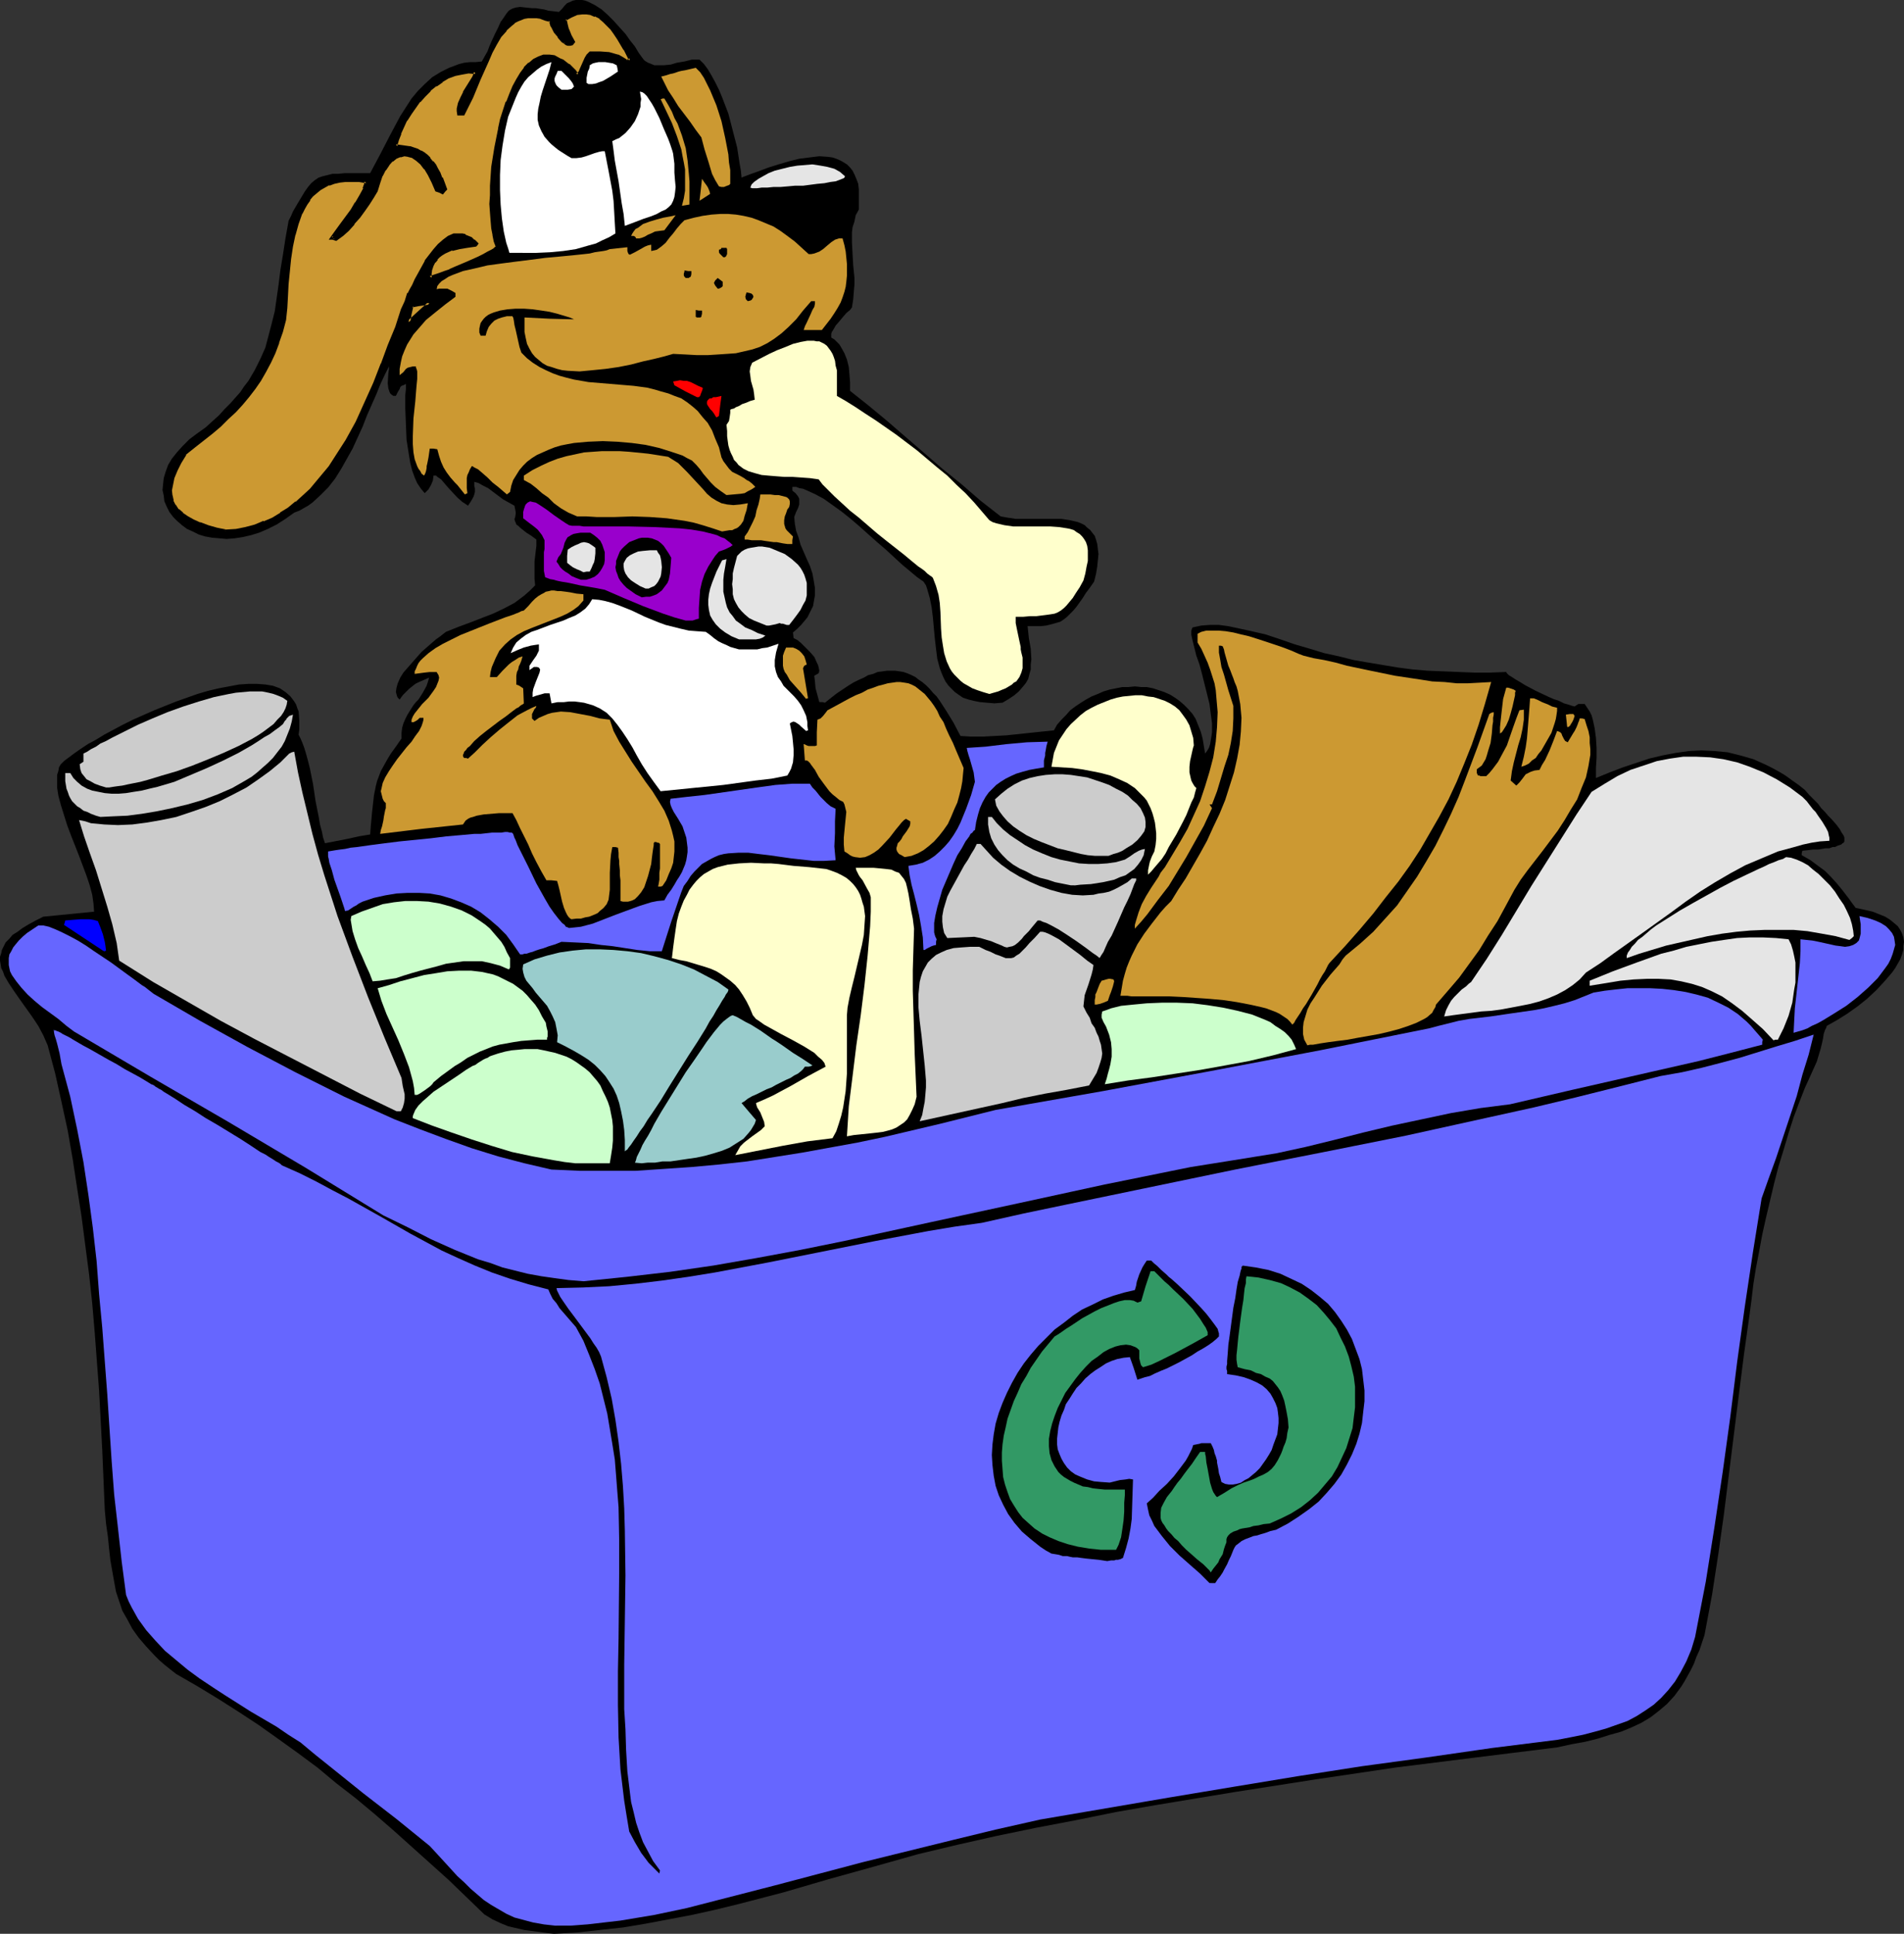 <?xml version="1.0" encoding="UTF-8" standalone="no"?>
<svg
   version="1.0"
   width="129.766mm"
   height="131.777mm"
   id="svg72"
   sodipodi:docname="Recycling - Dog 1.wmf"
   xmlns:inkscape="http://www.inkscape.org/namespaces/inkscape"
   xmlns:sodipodi="http://sodipodi.sourceforge.net/DTD/sodipodi-0.dtd"
   xmlns="http://www.w3.org/2000/svg"
   xmlns:svg="http://www.w3.org/2000/svg">
  <rect width="100%" height="100%" fill="#333333" stroke="none"/>
  <sodipodi:namedview
     id="namedview72"
     pagecolor="#ffffff"
     bordercolor="#000000"
     borderopacity="0.25"
     inkscape:showpageshadow="2"
     inkscape:pageopacity="0.0"
     inkscape:pagecheckerboard="0"
     inkscape:deskcolor="#d1d1d1"
     inkscape:document-units="mm" />
  <defs
     id="defs1">
    <pattern
       id="WMFhbasepattern"
       patternUnits="userSpaceOnUse"
       width="6"
       height="6"
       x="0"
       y="0" />
  </defs>
  <path
     style="fill:#000000;fill-opacity:1;fill-rule:evenodd;stroke:none"
     d="m 142.693,498.056 -2.747,-0.323 -2.424,-0.323 -2.424,-0.323 -2.101,-0.485 -2.101,-0.485 -1.939,-0.808 -2.101,-0.97 -2.101,-1.293 -9.211,-8.888 -9.534,-8.565 -4.686,-4.202 -4.848,-4.202 -4.848,-4.04 -5.01,-3.878 -4.848,-4.04 -5.01,-3.717 -5.171,-3.717 -5.01,-3.555 -5.171,-3.394 -5.333,-3.394 -5.333,-3.232 -5.333,-3.07 -1.454,-1.131 -1.616,-1.293 -1.293,-1.131 -1.293,-1.293 -2.101,-2.262 -1.939,-2.262 -1.616,-2.262 -1.293,-2.424 -1.293,-2.262 -0.808,-2.424 -0.808,-2.424 -0.485,-2.586 -0.485,-2.747 -0.485,-2.747 -0.323,-2.909 -0.323,-3.232 -0.485,-3.394 -0.323,-3.555 -0.646,-15.352 -0.808,-15.191 -1.131,-15.029 -0.646,-7.595 -0.808,-7.434 -0.97,-7.434 -0.97,-7.434 -1.131,-7.272 -1.131,-7.434 -1.293,-7.434 -1.616,-7.434 -1.616,-7.272 -1.939,-7.272 -1.131,-2.586 L 9.858,264.219 8.242,261.795 6.626,259.532 5.01,257.27 3.555,255.169 2.262,253.23 1.131,251.291 0.808,250.321 0.323,249.351 0.162,248.382 0,247.412 v -0.97 l 0.323,-0.97 0.162,-0.808 0.485,-0.97 0.485,-0.97 0.97,-0.97 0.808,-0.97 1.293,-0.808 1.293,-0.97 1.616,-0.97 1.778,-0.97 1.939,-0.97 13.09,-1.293 -0.162,-2.101 -0.323,-2.262 -0.646,-2.424 -0.808,-2.424 -0.97,-2.586 -0.97,-2.586 -2.101,-5.333 -0.97,-2.586 -0.808,-2.586 -0.808,-2.586 -0.646,-2.424 -0.323,-2.101 v -2.262 -0.97 l 0.323,-0.97 0.162,-0.97 0.485,-0.808 0.808,-0.808 1.293,-0.97 1.293,-0.97 1.616,-1.131 1.939,-1.293 2.101,-1.131 2.101,-1.293 2.424,-1.293 2.424,-1.293 2.586,-1.293 5.494,-2.424 5.656,-2.262 2.747,-0.97 2.747,-0.97 2.747,-0.808 2.747,-0.646 2.586,-0.485 2.586,-0.485 2.424,-0.162 h 2.262 l 2.101,0.162 1.939,0.323 1.778,0.646 1.454,0.97 1.293,1.131 0.97,1.293 0.485,0.808 0.323,0.97 0.323,0.808 0.162,2.262 v 1.131 1.293 l -0.162,1.293 0.485,0.97 0.485,1.131 0.485,1.293 0.485,1.616 0.485,1.778 0.485,1.939 0.808,4.04 0.646,4.363 0.808,4.04 0.323,1.939 0.485,1.778 0.323,1.616 0.485,1.454 5.818,-1.131 2.909,-0.646 2.909,-0.485 0.162,-2.101 0.162,-1.778 0.162,-1.778 0.162,-1.454 0.162,-1.454 0.162,-1.454 0.485,-2.424 0.323,-1.293 0.485,-1.293 0.485,-1.293 0.808,-1.454 0.808,-1.454 0.97,-1.616 1.293,-1.778 1.454,-2.101 v -1.454 l 0.162,-1.293 0.323,-1.131 0.485,-1.131 0.485,-0.97 0.485,-0.808 1.131,-1.778 0.646,-0.808 0.646,-0.646 1.131,-1.778 0.97,-1.778 0.323,-0.97 0.323,-1.131 -1.454,0.646 -1.131,0.485 -0.97,0.485 -0.808,0.646 -0.808,0.646 -0.808,0.808 -0.808,0.808 -0.808,1.131 -0.485,-0.485 -0.162,-0.323 -0.323,-1.131 0.162,-1.131 0.323,-1.131 0.646,-1.454 0.808,-1.293 1.131,-1.293 1.131,-1.293 2.424,-2.747 1.293,-1.131 1.293,-1.131 1.131,-0.97 1.131,-0.808 0.808,-0.646 0.646,-0.485 3.232,-1.293 3.07,-1.131 2.909,-1.131 2.909,-1.131 2.747,-1.293 2.747,-1.454 1.293,-0.97 1.293,-0.97 1.454,-1.293 1.293,-1.293 -0.162,-1.778 v -1.616 -1.454 -1.293 l 0.323,-2.747 0.162,-1.293 v -1.616 l -1.293,-0.97 -1.293,-0.808 -0.808,-0.646 -0.808,-0.646 -0.485,-0.485 -0.485,-0.323 -0.162,-0.485 -0.162,-0.323 -0.162,-0.646 0.162,-0.323 0.162,-0.97 v -0.485 l -0.162,-0.808 -0.162,-0.808 -1.454,-0.808 -1.454,-0.808 -1.293,-0.97 -1.293,-0.97 -1.293,-0.97 -1.293,-0.646 -1.131,-0.646 -1.131,-0.323 v 0.97 l 0.162,0.808 v 0.808 l -0.162,0.646 -0.162,0.485 -0.323,0.646 -0.485,0.808 -0.646,0.97 -1.454,-0.97 -1.293,-1.131 -2.262,-2.424 -0.97,-1.131 -0.97,-1.131 -0.97,-0.646 -0.323,-0.323 h -0.646 l -0.162,1.293 -0.485,1.131 -0.646,1.131 -0.97,0.97 -0.97,-1.131 -0.97,-1.454 -0.646,-1.454 -0.646,-1.778 -0.485,-1.939 -0.323,-1.939 -0.646,-4.04 -0.162,-4.04 -0.162,-4.04 v -3.394 l 0.162,-1.616 v -1.293 l -0.646,0.323 -0.485,0.162 -0.323,0.323 -0.162,0.485 -0.485,0.808 -0.485,0.97 h -0.646 l -0.485,-0.323 -0.323,-0.323 -0.162,-0.323 -0.323,-0.97 -0.162,-1.293 0.162,-2.586 0.162,-1.131 v -0.323 -0.323 l -1.131,2.262 -1.131,2.424 -0.97,2.424 -2.424,5.494 -1.131,2.909 -2.586,5.656 -1.454,2.586 -1.454,2.586 -1.616,2.586 -1.778,2.262 -1.939,1.939 -2.101,1.939 -1.131,0.808 -1.131,0.646 -1.131,0.646 -1.293,0.485 -2.262,1.616 -2.262,1.454 -2.262,1.131 -2.262,0.97 -2.101,0.646 -2.101,0.485 -2.101,0.323 -2.101,0.162 -1.778,-0.162 -1.939,-0.162 -1.778,-0.323 -1.616,-0.485 -1.616,-0.808 -1.454,-0.646 -1.293,-0.97 -1.293,-1.131 -0.97,-0.97 -0.97,-1.293 -0.646,-1.293 -0.646,-1.454 -0.162,-1.454 -0.323,-1.454 0.162,-1.616 0.162,-1.454 0.485,-1.616 0.646,-1.778 0.97,-1.616 1.293,-1.616 1.454,-1.616 1.778,-1.778 1.939,-1.454 2.262,-1.616 1.778,-1.616 1.616,-1.454 1.454,-1.616 1.454,-1.454 1.293,-1.454 1.293,-1.454 0.97,-1.454 1.131,-1.454 1.616,-2.747 1.454,-2.909 1.293,-2.909 0.808,-3.07 0.808,-3.07 0.808,-3.232 0.485,-3.394 0.485,-3.394 0.485,-3.878 0.646,-3.878 0.646,-4.202 0.808,-4.525 0.646,-1.293 0.485,-1.131 1.131,-1.939 0.97,-1.616 0.97,-1.616 0.808,-1.131 0.808,-0.97 0.97,-0.808 0.97,-0.646 0.97,-0.323 1.293,-0.323 1.293,-0.323 h 1.454 L 88.718,44.602 h 6.626 l 2.586,-4.848 2.586,-5.01 2.586,-4.848 1.454,-2.262 1.454,-2.262 1.616,-1.939 1.778,-1.778 1.939,-1.778 2.101,-1.293 2.262,-1.131 1.293,-0.485 1.293,-0.485 1.293,-0.323 1.454,-0.162 h 1.454 l 1.616,-0.162 0.808,-1.454 0.646,-1.131 0.485,-1.293 0.485,-1.131 0.97,-2.101 0.808,-1.616 0.646,-1.454 0.808,-1.131 0.646,-0.97 0.646,-0.808 0.808,-0.485 0.97,-0.323 1.131,-0.162 1.454,0.162 1.616,0.162 h 0.97 l 0.97,0.162 1.131,0.162 1.131,0.323 1.454,0.162 1.293,0.162 0.808,-0.808 0.646,-0.808 0.646,-0.646 0.808,-0.323 0.646,-0.323 L 148.349,0 h 0.808 0.808 l 0.808,0.162 0.808,0.323 1.616,0.808 1.778,1.131 1.616,1.454 1.454,1.454 1.454,1.616 1.616,1.778 1.131,1.616 1.293,1.616 0.485,0.808 0.485,0.808 0.808,1.131 0.485,0.646 0.323,0.323 0.808,0.485 0.808,0.323 0.808,0.323 h 0.808 1.616 l 1.778,-0.162 1.616,-0.485 1.939,-0.323 1.939,-0.485 h 1.939 l 1.131,1.131 0.97,1.293 0.97,1.616 0.97,1.778 0.97,1.939 0.808,1.939 1.616,4.202 1.131,4.363 1.131,4.363 0.323,2.101 0.323,2.101 0.323,1.778 0.162,1.778 2.101,-0.808 2.262,-0.808 2.586,-0.97 2.586,-0.808 2.747,-0.808 2.586,-0.646 2.586,-0.323 2.586,-0.323 2.262,0.162 1.131,0.162 0.97,0.323 1.131,0.485 0.808,0.485 0.808,0.485 0.808,0.808 0.646,0.808 0.485,0.97 0.485,1.131 0.485,1.293 0.162,1.454 v 1.454 1.778 1.939 l -0.808,1.454 -0.323,1.616 -0.485,1.454 -0.162,1.293 v 2.747 l 0.162,2.909 0.162,2.909 0.323,3.232 v 1.616 l -0.162,1.939 -0.162,1.939 -0.323,2.101 -0.485,0.646 -0.97,0.808 -0.97,1.131 -0.808,0.97 -0.97,1.131 -0.646,1.131 -0.323,0.485 -0.162,0.485 v 0.485 0.485 l 0.808,0.485 0.646,0.646 0.646,0.646 0.485,0.808 0.808,1.454 0.646,1.616 0.485,1.939 0.162,1.939 0.162,1.939 v 2.262 l 4.686,3.717 4.686,3.878 9.534,8.242 4.848,4.202 5.01,4.04 4.848,4.202 5.171,4.04 1.778,0.323 2.101,0.323 h 2.262 7.11 2.424 l 2.101,0.323 2.101,0.485 0.808,0.323 0.97,0.485 0.646,0.646 0.808,0.646 0.485,0.646 0.646,0.808 0.323,0.97 0.323,1.131 0.162,1.293 0.162,1.293 -0.162,1.616 -0.162,1.616 -0.323,1.939 -0.485,1.939 -1.131,1.616 -0.97,1.293 -0.808,1.293 -0.808,1.131 -0.808,1.131 -0.808,0.97 -0.808,0.808 -0.808,0.808 -0.808,0.646 -0.97,0.646 -1.131,0.323 -1.131,0.323 -1.293,0.323 -1.454,0.162 h -1.616 -1.778 l 0.323,3.07 0.485,2.747 0.162,2.747 -0.162,1.293 v 1.293 l -0.323,1.131 -0.323,1.293 -0.646,1.131 -0.808,0.97 -0.97,1.131 -1.131,0.97 -1.454,0.97 -1.616,0.97 -2.101,0.162 -1.939,-0.162 -1.778,-0.162 -1.616,-0.323 -1.293,-0.323 -1.454,-0.485 -0.97,-0.646 -1.131,-0.808 -0.808,-0.808 -0.808,-0.808 -0.808,-1.131 -0.485,-0.97 -0.485,-1.131 -0.485,-1.293 -0.646,-2.424 -0.323,-2.586 -0.323,-2.747 -0.485,-5.333 -0.323,-2.586 -0.485,-2.424 -0.646,-2.262 -0.323,-0.97 -0.646,-0.97 -1.616,-1.131 -1.939,-1.616 -1.939,-1.616 -2.101,-1.939 -2.101,-1.939 -2.262,-1.939 -4.525,-4.04 -2.262,-1.939 -2.424,-1.939 -2.262,-1.616 -2.262,-1.616 -2.101,-1.131 -2.101,-0.97 -1.131,-0.485 -0.97,-0.162 -0.808,-0.323 h -0.97 v 0.97 l 0.808,0.646 0.646,0.808 0.323,0.646 v 0.646 0.808 l -0.323,0.97 -0.485,0.97 -0.485,1.293 0.162,1.778 0.323,1.778 0.646,1.778 0.485,1.778 1.616,3.717 0.808,1.778 0.646,1.939 0.323,1.778 0.323,1.939 v 1.939 l -0.323,1.778 -0.162,0.97 -0.485,0.97 -0.485,0.97 -0.485,0.97 -0.808,0.97 -0.808,0.97 -0.97,0.97 -1.131,0.97 0.162,1.454 0.323,0.162 0.646,0.323 0.97,0.808 1.131,1.131 1.131,1.131 1.131,1.293 0.646,1.454 0.323,0.646 0.162,0.646 0.162,0.808 -0.162,0.646 -1.131,0.646 0.162,1.454 0.162,1.778 0.485,1.778 0.485,1.778 h 0.808 l 0.646,0.162 1.616,-1.293 1.454,-1.131 1.454,-0.97 1.454,-0.97 1.293,-0.808 1.293,-0.646 1.454,-0.646 1.131,-0.646 1.293,-0.323 1.131,-0.485 1.293,-0.162 1.131,-0.162 h 0.97 1.131 l 1.131,0.162 0.97,0.162 0.97,0.323 1.131,0.485 0.97,0.485 0.808,0.646 0.97,0.646 0.97,0.808 0.97,0.97 0.808,0.97 0.97,0.97 0.808,1.131 1.778,2.747 1.778,2.909 1.778,3.394 2.747,0.162 h 3.07 l 2.909,-0.162 3.07,-0.162 6.141,-0.646 6.141,-0.646 0.808,-1.454 1.131,-1.293 1.131,-1.131 1.131,-1.293 1.293,-0.97 1.454,-0.97 1.293,-0.808 1.454,-0.808 1.616,-0.646 1.454,-0.646 1.616,-0.485 1.616,-0.323 1.616,-0.323 h 1.616 l 1.616,-0.162 1.616,0.162 h 1.454 l 1.616,0.323 1.454,0.485 1.454,0.485 1.454,0.646 1.293,0.808 1.131,0.808 1.131,0.97 1.131,1.131 1.131,1.293 0.808,1.293 0.646,1.616 0.646,1.616 0.485,1.778 0.323,1.939 0.323,1.939 0.485,-0.646 0.485,-0.808 0.323,-0.97 0.162,-0.97 0.162,-0.97 0.162,-1.131 v -2.262 l -0.323,-2.424 -0.323,-2.586 -0.646,-2.586 -0.646,-2.586 -0.646,-2.586 -0.646,-2.424 -0.808,-2.262 -0.485,-1.939 -0.485,-1.939 -0.323,-1.454 v -1.131 l 0.162,-0.485 0.162,-0.323 2.262,-0.485 2.262,-0.162 h 2.262 l 2.424,0.323 2.262,0.485 2.262,0.485 5.01,1.131 3.878,1.293 3.717,1.293 3.878,1.131 3.717,1.131 3.717,0.808 3.878,0.97 3.717,0.646 3.878,0.646 3.878,0.646 3.717,0.485 3.878,0.323 4.04,0.162 3.878,0.162 4.04,0.162 h 4.04 l 4.202,-0.162 0.162,0.323 0.485,0.485 0.808,0.485 0.97,0.646 1.131,0.646 1.293,0.808 2.747,1.454 3.07,1.454 1.454,0.646 1.454,0.485 1.293,0.646 1.131,0.323 0.97,0.323 0.646,0.162 0.485,-0.323 0.485,-0.323 h 0.646 0.97 l 0.646,0.97 0.646,0.97 0.485,0.97 0.323,1.131 0.485,2.262 0.323,2.424 0.162,2.586 v 2.586 l -0.162,2.586 v 2.586 l 3.555,-1.454 3.394,-1.293 3.394,-1.131 3.394,-1.131 3.394,-0.808 3.394,-0.646 3.394,-0.485 3.232,-0.162 3.394,0.162 3.394,0.323 3.232,0.808 3.394,0.97 3.232,1.454 1.616,0.808 1.778,0.97 1.616,0.97 1.778,1.293 1.616,1.131 1.616,1.293 1.131,1.293 1.131,1.131 1.131,1.131 0.808,1.131 0.97,0.97 0.808,0.97 0.808,0.808 1.293,1.454 0.485,0.646 0.485,0.646 0.323,0.646 0.323,0.485 0.323,0.485 0.162,0.485 v 0.323 0.323 0.323 l -0.162,0.323 -0.323,0.162 -0.323,0.323 -0.485,0.162 -0.485,0.162 -0.646,0.323 h -0.646 l -0.808,0.323 h -0.97 l -0.97,0.162 -0.97,0.162 h -1.293 l -1.293,0.162 -1.454,0.162 -0.162,0.646 v 0.485 l 2.262,1.293 1.939,1.454 1.778,1.293 1.454,1.454 1.616,1.778 1.454,1.778 1.616,2.101 0.808,1.131 0.97,1.293 2.262,0.485 2.101,0.485 1.616,0.646 1.616,0.646 1.293,0.808 0.97,0.808 0.97,0.808 0.646,0.97 0.485,0.97 0.323,0.97 0.162,1.131 -0.162,1.131 v 0.97 l -0.323,1.131 -0.485,1.293 -0.646,1.131 -0.646,1.131 -0.808,1.131 -1.939,2.262 -2.101,2.262 -2.424,2.262 -2.424,1.939 -2.747,1.939 -2.586,1.616 -2.586,1.454 -0.162,0.485 -0.323,0.646 -0.323,0.97 -0.162,1.131 -0.323,1.454 -0.323,1.293 -0.97,3.232 -1.454,3.232 -1.616,3.555 -1.454,3.717 -1.454,3.878 -1.293,4.04 -1.293,4.363 -1.293,4.202 -1.131,4.363 -2.101,8.888 -0.97,4.363 -0.808,4.363 -0.808,4.202 -0.646,4.04 -0.485,4.04 -0.485,3.717 -1.454,10.343 -1.293,10.181 -2.586,20.685 -1.293,10.342 -1.454,10.343 -1.616,10.504 -1.939,10.343 -0.646,1.939 -0.646,1.939 -0.808,1.778 -0.646,1.778 -0.808,1.616 -0.808,1.454 -0.808,1.454 -0.808,1.293 -1.778,2.424 -1.939,2.101 -2.101,1.778 -2.101,1.616 -2.424,1.454 -2.424,1.131 -2.747,1.131 -2.909,0.808 -3.07,0.97 -3.232,0.808 -3.555,0.646 -3.717,0.808 -20.846,2.586 -20.685,2.586 -20.685,3.07 -20.685,3.232 -20.523,3.394 -10.181,1.778 -10.342,2.101 -10.181,1.939 -10.181,2.101 -10.019,2.262 -10.181,2.424 -11.474,3.232 -11.635,3.232 -11.635,3.394 -11.797,3.07 -5.979,1.454 -5.818,1.293 -5.979,1.131 -5.979,1.131 -5.818,0.97 -5.979,0.646 -5.818,0.646 z"
     id="path1" />
  <path
     style="fill:#6666ff;fill-opacity:1;fill-rule:evenodd;stroke:none"
     d="m 143.016,495.955 -2.909,-0.323 -2.747,-0.485 -2.424,-0.646 -2.424,-0.646 -2.101,-0.97 -1.939,-1.131 -1.939,-1.131 -1.939,-1.293 -3.394,-2.909 -1.616,-1.616 -1.778,-1.616 -3.394,-3.717 -1.778,-1.939 -1.939,-2.101 -8.565,-6.949 -8.565,-6.626 -8.242,-6.626 -4.04,-3.232 -3.878,-3.232 -3.07,-1.939 -3.07,-2.101 -6.626,-3.878 -6.626,-4.202 -3.232,-2.101 -3.394,-2.262 -3.07,-2.262 -2.909,-2.424 -2.909,-2.424 -2.424,-2.586 -2.424,-2.747 -2.101,-2.909 -0.808,-1.454 -0.808,-1.454 -0.808,-1.616 -0.646,-1.616 -1.131,-8.565 -0.97,-8.726 -0.97,-8.565 -0.646,-8.565 -1.131,-17.291 -1.293,-17.13 -0.808,-8.565 -0.646,-8.565 -0.97,-8.565 -1.131,-8.403 -1.293,-8.565 -1.616,-8.403 -1.778,-8.403 -2.262,-8.403 -0.485,-2.747 -0.646,-2.586 -0.323,-1.131 -0.323,-0.97 -0.162,-0.808 v -0.323 l -0.162,-0.323 0.162,0.162 h 0.323 l 0.323,0.162 0.485,0.162 0.646,0.323 0.485,0.323 1.616,0.808 1.616,0.97 1.939,1.131 2.101,1.131 2.262,1.293 2.262,1.293 2.101,1.131 2.101,1.293 2.101,1.131 1.778,0.97 1.616,0.97 1.293,0.808 0.485,0.162 0.485,0.323 0.162,0.162 0.323,0.162 0.485,0.323 0.646,0.323 0.646,0.485 0.808,0.485 2.101,1.293 2.424,1.616 2.747,1.616 2.747,1.778 3.07,1.778 5.818,3.555 2.747,1.778 2.424,1.616 1.293,0.646 0.97,0.646 0.808,0.485 0.97,0.646 0.646,0.323 0.485,0.323 0.323,0.323 0.323,0.162 4.363,1.939 4.202,2.101 4.202,2.262 4.04,2.101 8.08,4.525 7.918,4.525 8.08,4.363 4.202,1.939 4.363,1.939 4.363,1.778 4.686,1.616 4.848,1.454 5.01,1.293 0.485,1.131 0.646,1.293 0.97,1.131 0.808,1.293 2.101,2.424 2.101,2.424 1.939,3.555 1.454,3.555 1.454,3.717 1.293,3.717 0.97,3.878 0.97,3.878 0.646,3.878 0.646,3.878 0.646,4.04 0.323,4.04 0.323,4.202 0.323,4.04 0.162,8.403 v 8.403 l -0.162,17.13 -0.162,8.403 v 8.565 l 0.162,8.403 0.485,8.242 0.485,4.04 0.485,4.04 0.646,4.04 0.646,3.878 1.454,2.747 1.616,2.747 0.97,1.293 0.97,1.293 1.293,1.293 1.454,1.454 0.162,-0.808 -1.778,-2.424 -1.293,-2.424 -1.293,-2.424 -0.97,-2.586 -0.808,-2.424 -0.646,-2.747 -0.646,-2.586 -0.323,-2.586 -0.646,-5.333 -0.323,-5.494 -0.162,-5.333 -0.323,-5.171 v -5.656 -5.818 l 0.162,-11.312 0.162,-11.635 -0.162,-11.635 -0.162,-5.656 -0.323,-5.656 -0.485,-5.818 -0.646,-5.656 -0.808,-5.656 -0.97,-5.494 -1.293,-5.494 -1.454,-5.333 -0.485,-1.131 -0.646,-1.131 -0.808,-1.131 -0.808,-1.293 -3.717,-5.01 -1.939,-2.586 -1.454,-2.101 -0.646,-0.97 -0.485,-0.97 -0.323,-0.646 -0.162,-0.646 6.787,-0.162 6.787,-0.323 6.787,-0.646 6.787,-0.808 6.787,-0.97 6.949,-1.131 13.736,-2.586 13.736,-2.747 13.736,-2.747 13.736,-2.586 6.787,-1.131 6.949,-0.97 10.827,-2.424 10.827,-2.262 21.816,-4.525 21.816,-4.525 22.139,-4.363 21.816,-4.363 21.978,-4.848 10.989,-2.424 10.827,-2.586 10.989,-2.747 10.827,-2.747 5.494,-0.97 5.01,-1.131 5.01,-1.293 4.848,-1.293 9.373,-2.909 4.848,-1.454 4.848,-1.616 -1.293,5.171 -1.616,5.171 -1.454,5.494 -1.778,5.333 -3.555,10.666 -1.939,5.333 -1.778,5.01 -2.262,14.059 -2.101,14.059 -1.939,14.059 -1.778,14.221 -1.939,14.059 -2.101,14.059 -2.262,14.221 -2.747,14.221 -0.97,3.232 -1.293,3.07 -1.454,2.747 -1.454,2.424 -1.778,2.262 -1.778,1.939 -1.939,1.778 -2.101,1.454 -2.262,1.454 -2.424,1.293 -2.747,0.97 -2.747,0.97 -2.909,0.808 -3.07,0.808 -3.232,0.646 -3.394,0.646 -16.806,2.101 -16.806,2.424 -16.645,2.262 -16.645,2.586 -16.645,2.747 -16.483,2.747 -33.128,5.656 -11.474,2.586 -11.312,2.747 -22.947,5.656 -22.624,5.979 -22.624,5.818 -8.403,1.778 -8.726,1.454 -4.202,0.485 -4.202,0.485 -4.202,0.323 z"
     id="path2" />
  <path
     style="fill:#000000;fill-opacity:1;fill-rule:evenodd;stroke:none"
     d="m 311.564,407.721 -2.424,-2.424 -2.586,-2.262 -2.747,-2.424 -2.424,-2.424 -2.101,-2.586 -0.97,-1.293 -0.97,-1.293 -0.646,-1.454 -0.646,-1.293 -0.323,-1.454 -0.323,-1.616 1.616,-1.454 1.616,-1.778 1.939,-1.778 1.778,-1.939 1.616,-2.101 1.454,-1.939 0.646,-1.131 0.485,-0.97 0.485,-0.97 0.323,-0.97 0.808,-0.162 0.808,-0.162 0.485,-0.162 h 2.424 l 0.485,0.97 0.323,0.808 0.162,0.808 0.323,0.808 0.323,1.131 v 0.485 l 0.162,0.808 0.162,0.808 0.162,1.131 0.323,0.97 0.323,1.293 0.97,0.485 0.97,0.162 h 0.97 l 0.97,-0.162 1.131,-0.323 0.97,-0.646 0.97,-0.485 0.97,-0.808 0.97,-0.808 0.97,-0.97 0.808,-1.131 0.808,-1.131 0.808,-1.293 0.646,-1.131 0.485,-1.454 0.485,-1.293 0.485,-1.293 0.162,-1.454 0.162,-1.454 v -1.293 l -0.162,-1.454 -0.162,-1.131 -0.485,-1.293 -0.646,-1.293 -0.646,-1.131 -0.97,-1.131 -1.131,-0.97 -1.454,-0.808 -1.454,-0.646 -1.778,-0.646 -2.101,-0.485 -2.262,-0.323 v -0.323 -0.485 l -0.162,-0.485 v -0.646 l 0.162,-0.646 v -0.808 l 0.162,-1.939 0.162,-2.262 0.323,-2.262 0.646,-4.848 0.323,-2.424 0.485,-2.424 0.323,-2.262 0.323,-1.939 0.485,-1.616 0.162,-0.808 0.162,-0.646 0.162,-0.323 v -0.485 l 0.162,-0.162 0.162,-0.162 3.394,0.485 3.232,0.646 3.07,0.97 2.747,1.293 2.747,1.293 2.424,1.616 2.262,1.778 2.101,1.778 1.778,2.101 1.616,2.262 1.454,2.262 1.293,2.424 0.97,2.586 0.97,2.586 0.646,2.586 0.323,2.747 0.323,2.747 v 2.747 l -0.323,2.747 -0.323,2.909 -0.646,2.747 -0.808,2.586 -1.131,2.747 -1.293,2.586 -1.454,2.586 -1.778,2.424 -1.939,2.262 -2.101,2.262 -2.424,1.939 -2.747,1.939 -2.747,1.778 -3.07,1.616 -1.454,0.323 -1.293,0.485 -1.131,0.323 -0.97,0.323 -0.97,0.162 -0.808,0.323 -1.293,0.485 -0.97,0.485 -0.808,0.646 -0.646,0.485 -0.323,0.485 -0.323,0.646 -0.323,0.808 -0.323,0.808 -0.485,0.97 -0.485,1.131 -0.808,1.454 -0.323,0.646 -0.646,0.97 -0.646,0.808 -0.646,0.97 z"
     id="path3" />
  <path
     style="fill:#329965;fill-opacity:1;fill-rule:evenodd;stroke:none"
     d="m 311.564,404.489 -1.616,-1.616 -1.616,-1.293 -1.454,-1.293 -1.293,-1.131 -1.131,-1.131 -0.97,-1.131 -0.97,-0.808 -0.808,-0.97 -0.808,-0.808 -0.485,-0.646 -0.485,-0.808 -0.485,-0.646 -0.323,-0.646 -0.162,-0.646 v -1.293 l 0.162,-1.293 0.646,-1.293 0.808,-1.454 0.646,-0.808 0.646,-0.808 0.646,-0.97 0.808,-1.131 0.808,-0.97 0.808,-1.131 0.97,-1.293 1.131,-1.454 0.97,-1.454 1.131,-1.616 h 1.293 v 0.485 l 0.162,0.646 0.162,1.616 0.323,1.616 0.323,1.778 0.323,1.778 0.485,1.616 0.323,0.808 0.323,0.485 0.323,0.485 0.323,0.323 1.939,-1.131 1.778,-1.131 1.616,-0.808 1.454,-0.646 1.454,-0.485 1.293,-0.485 1.293,-0.646 1.131,-0.485 1.131,-0.646 0.97,-0.808 0.808,-0.97 0.808,-1.293 0.808,-1.616 0.323,-0.808 0.323,-0.97 0.485,-1.131 0.323,-1.131 0.162,-1.293 0.323,-1.454 -0.162,-2.101 -0.323,-1.778 -0.323,-1.616 -0.323,-1.454 -0.485,-1.293 -0.485,-1.131 -0.646,-0.97 -0.646,-0.808 -0.646,-0.808 -0.808,-0.646 -1.131,-0.485 -1.131,-0.646 -1.293,-0.323 -1.293,-0.646 -1.616,-0.323 -1.778,-0.485 -0.162,-0.808 -0.162,-1.131 v -1.131 l 0.162,-1.454 0.162,-1.778 0.162,-1.616 0.485,-3.878 0.485,-3.555 0.323,-1.939 0.162,-1.616 0.162,-1.454 0.323,-1.293 v -0.97 l 0.162,-0.808 3.07,0.323 2.909,0.646 2.909,0.808 2.424,1.131 2.424,1.293 2.262,1.616 2.101,1.616 1.778,1.939 1.616,1.939 1.616,2.101 1.131,2.424 1.131,2.262 0.97,2.586 0.646,2.424 0.646,2.747 0.323,2.586 v 2.586 2.747 l -0.323,2.586 -0.323,2.747 -0.808,2.586 -0.808,2.586 -1.131,2.424 -1.131,2.424 -1.454,2.424 -1.778,2.101 -1.778,2.101 -2.101,1.939 -2.262,1.778 -2.586,1.616 -2.586,1.293 -2.909,1.293 -1.616,0.162 -1.293,0.323 -1.293,0.162 -0.97,0.323 -0.97,0.162 -0.97,0.162 -0.646,0.162 -0.646,0.323 -0.97,0.323 -0.808,0.485 -0.485,0.485 -0.323,0.485 -0.162,0.485 v 0.808 l -0.323,0.808 -0.323,0.97 -0.323,1.293 -0.808,1.293 -0.323,0.808 -0.646,0.808 -0.646,0.808 -0.646,0.97 z"
     id="path4" />
  <path
     style="fill:#000000;fill-opacity:1;fill-rule:evenodd;stroke:none"
     d="m 285.224,402.065 -2.101,-0.323 -1.616,-0.162 -1.616,-0.162 -1.293,-0.162 -1.131,-0.162 h -1.131 l -0.808,-0.162 -0.646,-0.162 h -1.131 l -0.97,-0.323 -0.97,-0.162 -0.97,-0.162 -1.454,-0.808 -1.454,-0.97 -2.424,-1.939 -2.262,-1.939 -1.939,-2.262 -1.616,-2.262 -1.293,-2.424 -1.131,-2.424 -0.808,-2.424 -0.485,-2.586 -0.323,-2.747 -0.162,-2.586 0.162,-2.747 0.323,-2.586 0.485,-2.747 0.808,-2.747 0.97,-2.586 1.131,-2.586 1.293,-2.586 1.454,-2.586 1.616,-2.424 1.778,-2.262 1.939,-2.262 2.101,-2.101 2.101,-2.101 2.424,-1.778 2.262,-1.778 2.424,-1.616 2.747,-1.293 2.586,-1.293 2.747,-0.97 2.747,-0.808 2.747,-0.646 0.323,-1.131 0.162,-0.97 0.646,-1.939 0.808,-1.778 0.485,-0.808 0.646,-0.97 h 1.131 l 0.323,0.323 0.323,0.323 0.97,0.808 0.485,0.485 0.485,0.485 1.293,1.131 0.646,0.646 0.808,0.646 1.454,1.293 3.232,3.07 2.909,3.07 1.293,1.454 1.131,1.454 0.97,1.293 0.808,1.131 0.162,0.646 0.162,0.485 v 0.485 0.323 l -0.646,0.646 -0.97,0.808 -1.131,0.808 -1.293,0.808 -1.454,0.808 -1.454,0.97 -3.232,1.778 -3.232,1.616 -1.616,0.646 -1.454,0.646 -1.293,0.646 -1.293,0.323 -0.97,0.323 -0.97,0.323 -0.97,-3.07 -0.97,-2.747 -1.616,0.162 -1.616,0.323 -1.454,0.485 -1.454,0.646 -1.454,0.97 -1.293,0.808 -1.293,0.97 -1.293,1.131 -1.131,1.293 -1.131,1.131 -0.97,1.454 -0.808,1.293 -0.97,1.454 -0.485,1.454 -0.646,1.454 -0.485,1.616 -0.323,1.454 -0.162,1.454 -0.162,1.454 v 1.454 l 0.162,1.293 0.485,1.293 0.485,1.131 0.646,1.131 0.808,1.131 0.97,0.97 1.131,0.808 1.454,0.646 1.616,0.646 1.778,0.485 1.778,0.162 2.262,0.162 1.293,-0.323 1.293,-0.323 1.454,-0.162 0.97,-0.162 0.97,0.162 -0.162,5.01 -0.162,5.171 -0.323,2.424 -0.485,2.586 -0.646,2.424 -0.808,2.586 -0.646,0.323 -0.646,0.162 h -0.485 l -0.485,0.162 h -0.808 z"
     id="path5" />
  <path
     style="fill:#329965;fill-opacity:1;fill-rule:evenodd;stroke:none"
     d="m 283.608,399.156 -3.07,-0.323 -2.909,-0.485 -2.586,-0.646 -2.424,-0.808 -2.262,-0.97 -1.939,-0.97 -1.939,-1.293 -1.454,-1.293 -1.616,-1.454 -1.131,-1.454 -1.131,-1.778 -0.97,-1.616 -0.646,-1.778 -0.646,-1.939 -0.485,-1.939 -0.162,-2.101 -0.162,-2.101 v -2.101 l 0.162,-2.101 0.323,-2.262 0.485,-2.101 0.485,-2.262 0.808,-2.262 0.808,-2.262 0.97,-2.101 0.97,-2.262 1.293,-2.101 1.131,-2.101 1.454,-2.101 1.454,-2.101 1.616,-1.939 1.616,-1.939 0.808,-0.485 0.97,-0.646 1.131,-0.808 1.293,-0.808 1.454,-0.97 1.454,-0.97 3.232,-1.778 1.616,-0.808 1.616,-0.646 1.616,-0.646 1.454,-0.485 1.454,-0.323 h 1.293 l 0.97,0.162 0.97,0.485 0.97,-0.323 1.131,-3.878 1.293,-3.878 h 0.485 0.485 l 0.323,0.323 0.646,0.646 0.646,0.646 0.97,0.97 1.131,0.97 1.131,1.131 2.586,2.424 2.424,2.586 0.97,1.293 0.97,1.293 0.808,1.293 0.646,0.97 0.485,1.131 v 0.808 l -4.04,2.262 -4.202,2.262 -4.202,2.101 -2.101,0.97 -2.101,0.646 -0.485,-0.485 -0.162,-0.485 -0.323,-1.293 v -2.101 l -0.485,-0.485 -0.485,-0.323 -1.293,-0.485 -1.131,-0.162 -1.454,0.162 -1.293,0.323 -1.616,0.646 -1.454,0.808 -1.454,1.131 -1.616,1.131 -1.454,1.454 -1.454,1.616 -1.293,1.616 -1.293,1.778 -1.293,1.778 -0.97,1.939 -0.97,1.939 -0.808,2.101 -0.646,1.939 -0.485,1.939 -0.323,1.939 v 1.939 l 0.162,1.778 0.485,1.778 0.808,1.616 0.97,1.454 0.646,0.646 0.808,0.646 0.808,0.485 0.808,0.485 0.97,0.485 1.131,0.485 1.131,0.485 1.293,0.162 1.293,0.323 1.454,0.162 1.616,0.162 h 1.616 1.778 1.778 v 0.646 0.808 l -0.162,1.939 v 2.262 l -0.162,2.262 -0.323,2.262 -0.323,2.101 -0.323,0.97 -0.323,0.97 -0.323,0.646 -0.323,0.646 z"
     id="path6" />
  <path
     style="fill:#6666ff;fill-opacity:1;fill-rule:evenodd;stroke:none"
     d="m 150.288,329.991 -3.878,-0.323 -3.555,-0.485 -3.394,-0.485 -3.555,-0.646 -3.232,-0.808 -3.232,-0.808 -3.07,-1.131 -3.232,-0.97 -5.979,-2.424 -6.141,-2.747 -5.979,-3.07 -6.302,-3.07 L 88.718,306.881 78.699,300.741 58.822,288.944 38.784,277.308 l -9.858,-5.818 -9.858,-5.818 -1.939,-1.454 -2.101,-1.778 -4.202,-3.07 -1.939,-1.616 -1.778,-1.616 -1.616,-1.778 -1.293,-1.616 -1.131,-1.616 -0.485,-0.97 -0.162,-0.808 -0.162,-0.808 v -0.97 -0.808 l 0.162,-0.97 0.485,-0.808 0.485,-0.97 0.646,-0.808 0.808,-0.97 0.97,-0.97 1.131,-0.97 1.454,-0.97 1.454,-0.97 h 0.646 0.646 l 1.454,0.323 1.616,0.646 1.778,0.808 1.939,0.97 2.101,1.131 2.101,1.293 2.101,1.454 4.363,2.909 4.202,3.07 1.778,1.293 1.939,1.454 0.808,0.485 0.808,0.646 1.454,1.131 11.958,6.949 12.282,6.787 12.282,6.464 12.605,6.302 6.464,2.909 6.464,2.909 6.626,2.586 6.464,2.424 6.787,2.424 6.787,2.101 6.787,1.778 6.949,1.616 7.272,0.323 h 7.272 7.11 l 7.272,-0.485 7.11,-0.485 7.11,-0.646 7.272,-0.808 7.11,-1.131 7.11,-1.131 7.11,-1.293 7.11,-1.293 6.949,-1.454 14.382,-3.394 14.221,-3.555 27.634,-4.848 27.795,-5.171 28.118,-5.333 28.118,-5.656 2.424,-0.646 2.586,-0.646 2.586,-0.646 2.747,-0.485 5.494,-0.646 5.494,-0.808 5.656,-0.808 2.586,-0.485 2.747,-0.646 2.586,-0.646 2.586,-0.808 2.424,-0.97 2.424,-0.97 2.909,-0.485 2.747,-0.323 3.07,-0.323 h 2.909 3.07 l 3.07,0.162 2.909,0.323 3.07,0.485 2.747,0.646 2.909,0.808 2.747,1.293 2.586,1.293 2.424,1.616 2.262,1.939 1.131,1.131 0.97,1.131 1.131,1.293 0.97,1.131 -0.162,0.646 v 0.646 l -8.08,2.101 -8.242,2.101 -16.322,3.717 -16.322,3.717 -15.998,3.717 -7.595,0.97 -7.595,1.293 -7.595,1.616 -7.595,1.616 -7.434,1.778 -7.595,1.939 -7.272,1.778 -7.434,1.616 -10.989,1.778 -11.15,1.778 -11.15,2.262 -11.15,2.262 -22.301,4.848 -22.462,4.848 -22.301,4.848 -11.15,2.262 -11.312,2.101 -11.15,1.939 -11.15,1.616 -11.15,1.293 z"
     id="path7" />
  <path
     style="fill:#ccffcc;fill-opacity:1;fill-rule:evenodd;stroke:none"
     d="m 148.187,299.609 -2.747,-0.323 -2.909,-0.485 -5.333,-0.97 -5.333,-1.131 -5.333,-1.616 -5.01,-1.616 -5.171,-1.778 -5.01,-1.778 -5.01,-1.939 v -0.485 l 0.162,-0.485 0.485,-1.131 0.808,-1.131 1.131,-1.131 1.293,-1.131 1.454,-1.293 3.394,-2.262 3.394,-2.262 1.616,-1.131 1.616,-0.97 0.808,-0.323 0.646,-0.485 1.293,-0.808 0.646,-0.323 0.485,-0.162 0.485,-0.323 0.323,-0.162 1.939,-0.646 1.778,-0.485 1.616,-0.323 1.778,-0.162 1.616,-0.162 h 1.778 1.616 l 1.616,0.323 1.454,0.323 1.454,0.323 1.454,0.485 1.454,0.485 1.293,0.646 1.293,0.808 1.131,0.808 1.131,0.808 1.131,0.97 0.97,1.131 0.97,1.131 0.808,1.131 0.646,1.454 0.646,1.293 0.646,1.454 0.485,1.454 0.323,1.616 0.323,1.616 0.162,1.616 v 1.778 1.939 l -0.162,1.778 -0.323,2.101 -0.323,1.939 z"
     id="path8" />
  <path
     style="fill:#99cccc;fill-opacity:1;fill-rule:evenodd;stroke:none"
     d="m 165.317,299.609 -1.778,-0.162 0.162,-0.323 0.162,-0.485 0.162,-0.646 0.485,-0.97 0.485,-0.97 0.485,-1.131 0.646,-1.131 0.808,-1.293 0.808,-1.454 0.808,-1.616 1.778,-3.07 2.101,-3.394 2.101,-3.394 2.101,-3.394 2.262,-3.232 2.101,-3.07 0.97,-1.454 0.97,-1.293 0.97,-1.293 0.808,-0.97 0.808,-0.97 0.808,-0.808 0.808,-0.646 0.646,-0.485 0.485,-0.323 0.485,-0.162 1.131,0.485 1.131,0.646 1.131,0.646 1.293,0.646 2.586,1.616 2.747,1.939 1.293,0.808 1.454,0.97 2.747,1.939 2.586,1.616 2.424,1.616 -0.323,0.162 -0.646,0.162 h -0.97 l -0.485,0.646 -0.485,0.485 -0.808,0.646 -0.97,0.485 -0.97,0.646 -1.131,0.485 -2.586,1.293 -1.131,0.646 -1.293,0.485 -2.586,1.293 -1.131,0.485 -1.131,0.646 -0.808,0.646 -0.808,0.485 1.778,2.101 1.939,2.262 -0.323,0.97 -0.485,0.808 -0.485,0.808 -0.646,0.808 -1.293,1.454 -1.778,1.131 -1.778,1.131 -1.939,0.808 -2.101,0.646 -2.262,0.646 -2.262,0.485 -2.262,0.323 -4.363,0.646 h -2.101 l -1.939,0.323 h -1.939 z"
     id="path9" />
  <path
     style="fill:#ffffcc;fill-opacity:1;fill-rule:evenodd;stroke:none"
     d="m 189.395,297.509 0.646,-1.131 0.646,-1.131 0.97,-0.97 2.101,-1.616 1.131,-0.808 1.131,-0.808 0.97,-0.97 -0.162,-1.131 -0.323,-0.808 -0.646,-1.616 -0.808,-1.293 -0.162,-0.485 -0.162,-0.646 2.262,-0.97 2.101,-0.97 4.525,-2.424 4.525,-2.586 4.525,-2.424 -0.323,-0.97 -0.646,-0.808 -0.97,-0.808 -0.97,-0.97 -1.293,-0.808 -1.293,-0.808 -2.909,-1.616 -3.07,-1.616 -2.909,-1.616 -1.454,-0.808 -1.131,-0.808 -0.97,-0.646 -0.808,-0.97 -0.808,-1.939 -0.808,-1.616 -0.97,-1.616 -0.97,-1.454 -0.97,-1.131 -1.293,-1.131 -1.131,-0.808 -1.131,-0.808 -1.293,-0.808 -1.454,-0.646 -1.454,-0.485 -1.616,-0.485 -3.232,-0.97 -1.778,-0.323 -1.939,-0.485 0.323,-2.747 0.323,-2.424 0.323,-2.262 0.323,-2.101 0.485,-1.939 0.646,-1.778 0.646,-1.616 0.808,-1.454 0.646,-1.293 0.97,-1.293 0.808,-0.97 0.97,-0.97 0.97,-0.808 1.131,-0.646 1.131,-0.646 1.293,-0.485 1.293,-0.323 1.293,-0.323 1.454,-0.162 1.454,-0.162 3.07,-0.162 3.394,0.162 h 1.778 l 1.939,0.162 3.878,0.485 4.04,0.323 4.363,0.485 1.454,0.485 1.293,0.485 1.293,0.646 1.131,0.646 0.97,0.808 0.808,0.808 0.646,0.808 0.646,0.97 0.485,0.97 0.323,0.97 0.323,1.131 0.323,0.97 0.323,2.424 -0.162,2.424 -0.162,2.424 -0.485,2.586 -0.646,2.747 -0.646,2.747 -0.646,2.747 -0.646,2.586 -0.646,2.747 -0.485,2.586 -0.162,1.939 v 10.504 4.525 l -0.323,4.525 -0.323,2.101 -0.323,2.101 -0.485,2.101 -0.646,2.101 -0.646,1.939 -0.97,1.778 -6.464,0.808 -6.302,1.131 z"
     id="path10" />
  <path
     style="fill:#99cccc;fill-opacity:1;fill-rule:evenodd;stroke:none"
     d="m 160.953,296.539 v -2.909 l -0.162,-2.586 -0.323,-2.424 -0.485,-2.424 -0.485,-2.101 -0.646,-1.939 -0.808,-1.778 -1.131,-1.778 -0.97,-1.454 -1.293,-1.454 -1.454,-1.454 -1.616,-1.293 -1.778,-1.131 -1.939,-1.131 -2.101,-1.131 -2.262,-1.131 0.162,-1.778 -0.323,-1.778 -0.323,-1.616 -0.646,-1.454 -0.646,-1.293 -0.808,-1.454 -1.939,-2.262 -0.97,-1.131 -0.808,-1.131 -0.808,-0.97 -0.808,-0.97 -0.485,-0.97 -0.323,-1.131 -0.162,-0.97 0.162,-1.131 2.909,-1.293 3.232,-0.97 3.232,-0.808 3.394,-0.485 3.394,-0.323 h 3.555 l 3.555,0.162 3.555,0.323 3.555,0.485 3.394,0.808 3.555,0.97 3.394,1.131 3.232,1.293 3.07,1.616 3.07,1.616 2.747,1.939 v 0.162 l -0.162,0.485 -0.485,0.646 -0.323,0.646 -0.646,0.97 -0.646,1.131 -0.808,1.293 -0.808,1.454 -0.97,1.454 -0.97,1.778 -2.101,3.394 -2.424,3.717 -2.424,3.878 -2.424,3.878 -2.262,3.717 -2.262,3.394 -1.131,1.616 -0.97,1.616 -0.97,1.293 -0.808,1.293 -0.808,1.131 -0.646,0.97 -0.646,0.808 -0.323,0.485 -0.485,0.323 z"
     id="path11" />
  <path
     style="fill:#ffffcc;fill-opacity:1;fill-rule:evenodd;stroke:none"
     d="m 218.16,292.661 0.485,-7.757 0.97,-7.757 0.97,-7.918 1.131,-7.757 0.97,-7.757 0.808,-7.595 0.646,-7.595 0.162,-3.717 v -3.717 l -0.323,-1.131 -0.646,-1.131 -1.131,-2.101 -0.646,-0.808 -0.323,-0.485 -0.162,-0.323 -0.485,-0.97 -0.162,-0.646 h 2.424 2.101 l 1.778,0.162 1.616,0.162 1.293,0.162 0.97,0.485 0.97,0.323 0.646,0.808 0.646,0.808 0.485,0.97 0.323,1.293 0.323,1.454 0.323,1.939 0.323,2.101 0.485,2.424 0.162,1.293 0.162,1.293 -0.162,5.333 -0.162,5.333 v 5.333 l 0.162,5.333 0.162,5.333 0.162,5.494 0.485,11.151 -0.485,1.939 -0.646,1.454 -0.646,1.293 -0.646,1.131 -0.808,0.808 -0.97,0.646 -0.97,0.646 -1.131,0.485 -1.131,0.323 -1.293,0.323 -1.293,0.162 -1.454,0.162 -3.07,0.323 -1.616,0.162 z"
     id="path12" />
  <path
     style="fill:#cccccc;fill-opacity:1;fill-rule:evenodd;stroke:none"
     d="m 236.905,288.782 0.646,-1.616 0.323,-1.778 0.323,-1.616 0.162,-1.778 0.162,-1.939 v -1.778 l -0.323,-3.878 -0.808,-7.595 -0.485,-3.878 -0.323,-3.555 v -3.232 l 0.162,-1.616 0.162,-1.616 0.323,-1.293 0.485,-1.454 0.646,-1.131 0.646,-1.131 0.97,-0.97 1.131,-0.97 1.293,-0.646 1.454,-0.646 1.778,-0.485 1.939,-0.162 2.262,-0.162 h 2.424 l 1.616,0.808 1.293,0.485 1.293,0.646 0.97,0.323 0.808,0.323 0.808,0.323 h 0.808 0.646 l 0.646,-0.162 0.646,-0.485 0.808,-0.485 0.646,-0.646 0.97,-0.97 0.97,-1.131 1.293,-1.293 1.454,-1.616 h 0.646 l 0.646,0.162 0.808,0.323 0.97,0.485 1.778,0.97 1.778,1.293 3.717,2.747 1.778,1.454 1.616,1.131 -0.162,1.131 -0.323,1.293 -0.808,2.586 -0.97,2.747 -0.162,1.454 -0.162,1.454 0.808,1.616 0.808,1.293 0.485,1.454 0.808,1.131 0.485,1.293 0.485,0.97 0.323,1.131 0.323,0.97 0.162,1.131 0.162,1.131 -0.162,1.131 -0.323,1.131 -0.485,1.454 -0.485,1.293 -0.97,1.616 -0.97,1.616 -5.818,1.131 -5.494,0.97 -5.656,1.131 -5.333,1.293 z"
     id="path13" />
  <path
     style="fill:#cccccc;fill-opacity:1;fill-rule:evenodd;stroke:none"
     d="m 102.131,286.196 -9.373,-4.525 -9.05,-4.686 -9.05,-4.686 -9.05,-4.686 -8.726,-4.686 -8.726,-5.01 -8.726,-5.01 -8.726,-5.494 -0.323,-2.262 -0.323,-2.262 -1.131,-4.848 -1.293,-4.525 -1.454,-4.686 -1.454,-4.686 -1.616,-4.525 -1.454,-4.202 -1.293,-4.202 1.616,0.323 1.454,0.485 1.778,0.162 1.616,0.162 3.555,0.162 3.717,-0.162 3.717,-0.485 3.717,-0.646 3.878,-0.808 3.878,-1.293 3.717,-1.293 3.555,-1.454 3.555,-1.778 3.394,-1.778 3.07,-2.101 2.909,-2.101 2.747,-2.262 2.262,-2.262 0.646,-0.323 0.646,-0.162 0.97,5.333 1.131,5.171 1.293,5.333 1.293,5.333 1.454,5.333 1.616,5.333 3.394,10.504 3.878,10.504 4.04,10.504 4.202,10.343 4.363,10.342 0.323,2.101 0.485,2.101 v 1.131 l -0.162,1.131 -0.323,1.131 -0.485,0.97 z"
     id="path14" />
  <path
     style="fill:#ccffcc;fill-opacity:1;fill-rule:evenodd;stroke:none"
     d="m 106.817,281.995 -0.162,-1.778 -0.323,-1.778 -0.97,-3.555 -1.293,-3.394 -1.454,-3.555 -3.07,-6.787 -1.293,-3.394 -0.485,-1.616 -0.485,-1.616 2.909,-0.808 2.909,-0.97 3.07,-0.808 3.07,-0.808 3.07,-0.485 2.909,-0.485 3.07,-0.162 h 3.07 l 2.747,0.323 2.909,0.646 1.293,0.485 1.293,0.646 1.293,0.646 1.293,0.646 2.424,1.778 1.131,1.131 0.97,1.131 1.131,1.293 0.97,1.454 0.808,1.616 0.97,1.616 0.162,0.97 0.162,0.646 0.162,0.646 v 1.293 l -0.162,0.323 v 0.485 h -2.424 l -2.101,0.162 -2.101,0.162 -2.101,0.323 -1.778,0.323 -1.778,0.323 -1.778,0.485 -1.616,0.646 -1.616,0.646 -1.616,0.808 -1.616,0.808 -1.616,1.131 -1.616,0.97 -1.778,1.293 -1.778,1.293 -1.939,1.616 -0.323,0.485 -0.485,0.485 -1.293,0.97 -1.454,0.97 -0.646,0.323 z"
     id="path15" />
  <path
     style="fill:#ccffcc;fill-opacity:1;fill-rule:evenodd;stroke:none"
     d="m 284.577,279.248 0.485,-1.454 0.323,-1.293 0.323,-1.131 0.323,-1.293 0.323,-1.939 v -1.939 l -0.162,-1.778 -0.485,-1.939 -0.808,-2.101 -0.646,-1.131 -0.485,-1.131 v -0.808 l 0.162,-0.808 0.97,-0.323 1.293,-0.485 1.293,-0.323 1.293,-0.323 1.616,-0.162 1.616,-0.162 3.394,-0.323 3.878,-0.162 h 3.878 l 4.04,0.162 3.878,0.485 4.04,0.646 3.717,0.808 3.717,0.97 1.616,0.646 1.616,0.646 1.454,0.646 1.293,0.97 1.293,0.808 1.131,0.808 0.97,0.97 0.808,0.97 0.646,1.293 0.485,1.131 -5.979,1.616 -6.141,1.454 -6.141,1.131 -6.302,1.131 -12.605,1.939 -6.141,0.808 z"
     id="path16" />
  <path
     style="fill:#cc9932;fill-opacity:1;fill-rule:evenodd;stroke:none"
     d="m 336.774,269.228 -0.808,-1.454 -0.323,-1.454 v -1.616 l 0.162,-1.454 0.485,-1.616 0.485,-1.616 0.808,-1.616 0.97,-1.454 1.939,-3.07 2.262,-2.909 1.131,-1.293 1.131,-1.293 0.808,-1.293 0.808,-0.97 3.717,-3.07 3.394,-3.07 3.07,-3.394 3.07,-3.394 2.586,-3.717 2.586,-3.717 2.424,-4.04 2.262,-3.878 2.101,-4.202 1.939,-4.04 1.939,-4.363 1.616,-4.202 3.232,-8.565 3.07,-8.565 0.485,-0.323 0.646,-0.162 v 0.646 l -0.162,0.808 v 0.97 l -0.162,0.97 -0.162,2.101 -0.323,2.424 -0.646,2.101 -0.323,1.131 -0.323,0.97 -0.485,0.808 -0.485,0.808 -0.646,0.485 -0.646,0.485 v 0.485 0.485 l 0.162,0.323 0.162,0.323 h 0.323 l 0.323,0.162 h 1.454 l 0.808,-0.808 0.808,-0.97 1.454,-1.939 1.131,-2.101 1.131,-2.101 1.616,-4.686 0.808,-2.262 0.808,-2.101 1.131,-0.162 v 2.586 l -0.323,2.262 -0.485,2.262 -0.646,2.101 -1.131,4.363 -0.485,2.262 -0.323,2.424 1.454,1.293 0.808,-0.808 0.646,-0.808 0.485,-0.646 0.485,-0.646 0.646,-0.323 0.646,-0.323 0.97,-0.323 1.293,-0.162 0.646,-1.293 0.808,-1.293 1.131,-2.424 0.97,-2.424 0.97,-2.586 0.485,0.162 0.323,0.162 0.323,0.323 0.162,0.485 0.485,0.97 0.323,0.485 0.646,0.323 0.485,-0.808 0.485,-0.808 0.485,-0.808 0.323,-0.485 0.485,-0.97 0.323,-0.808 0.162,-0.485 0.162,-0.323 0.162,-0.646 h 0.646 l 0.646,0.162 0.485,1.616 0.485,1.454 0.323,1.616 v 1.454 l 0.162,1.616 v 1.454 l -0.485,2.909 -0.646,2.909 -1.131,2.747 -1.131,2.909 -1.616,2.586 -1.616,2.747 -1.778,2.747 -3.878,5.171 -3.878,5.01 -1.778,2.424 -1.616,2.586 -2.262,4.202 -2.101,3.878 -2.424,3.717 -2.262,3.717 -2.586,3.555 -2.586,3.555 -2.909,3.394 -3.07,3.555 -0.162,0.646 -0.485,0.808 -0.323,0.646 -1.293,1.131 -0.808,0.485 -1.939,0.97 -2.101,0.808 -2.424,0.808 -2.424,0.646 -2.747,0.646 -5.494,0.97 -2.586,0.485 -2.586,0.323 -2.424,0.323 -2.101,0.323 -1.778,0.323 h -0.808 z"
     id="path17" />
  <path
     style="fill:#e5e5e5;fill-opacity:1;fill-rule:evenodd;stroke:none"
     d="m 456.843,267.935 -2.747,-2.909 -2.747,-2.424 -2.586,-2.262 -2.586,-1.939 -2.586,-1.778 -2.586,-1.293 -2.586,-1.131 -2.586,-0.808 -2.747,-0.646 -2.747,-0.485 -3.07,-0.162 h -3.07 l -3.394,0.162 -3.394,0.323 -3.878,0.646 -4.04,0.646 v -1.293 l 5.979,-2.424 6.141,-2.262 6.302,-2.262 3.232,-0.808 3.232,-0.97 3.232,-0.646 3.232,-0.646 3.232,-0.485 3.394,-0.485 3.232,-0.162 h 3.394 l 3.394,0.162 3.232,0.323 0.646,1.293 0.485,1.616 0.323,1.454 0.323,1.616 v 1.778 1.616 1.778 l -0.323,1.778 -0.485,3.394 -0.97,3.394 -1.293,3.232 -1.454,2.909 h -0.646 z"
     id="path18" />
  <path
     style="fill:#6666ff;fill-opacity:1;fill-rule:evenodd;stroke:none"
     d="m 462.014,265.996 0.162,-3.232 0.162,-3.07 0.646,-5.818 0.646,-5.818 0.162,-3.07 v -3.07 l 3.07,0.323 1.616,0.323 1.454,0.323 2.909,0.646 1.293,0.162 1.131,0.162 1.131,-0.162 0.97,-0.323 0.808,-0.485 0.646,-0.646 0.162,-0.485 0.162,-0.646 0.162,-0.646 v -0.646 -1.778 l -0.162,-0.97 -0.162,-1.131 2.101,0.485 1.939,0.646 1.454,0.646 1.293,0.808 0.808,0.808 0.808,0.97 0.485,0.97 0.162,0.97 0.162,1.131 -0.323,1.131 -0.323,1.131 -0.485,1.293 -0.646,1.293 -0.808,1.131 -0.97,1.293 -0.97,1.293 -2.424,2.424 -2.747,2.424 -2.909,2.262 -3.07,1.939 -2.909,1.778 -1.454,0.808 -1.454,0.646 -1.131,0.646 -1.293,0.485 -1.131,0.323 z"
     id="path19" />
  <path
     style="fill:#cc9932;fill-opacity:1;fill-rule:evenodd;stroke:none"
     d="m 332.896,263.895 -0.646,-0.808 -0.646,-0.646 -0.97,-0.646 -0.97,-0.646 -0.97,-0.485 -1.293,-0.485 -1.293,-0.485 -1.293,-0.323 -2.909,-0.646 -3.394,-0.646 -3.232,-0.485 -3.555,-0.323 -6.949,-0.485 -3.394,-0.162 h -3.232 -2.909 -3.717 l -1.131,-0.162 h -1.778 l 0.323,-1.939 0.323,-1.939 0.485,-1.778 0.485,-1.616 0.646,-1.616 0.646,-1.454 1.454,-2.909 1.778,-2.747 1.939,-2.586 2.262,-2.909 1.293,-1.454 1.454,-1.454 1.778,-2.909 1.939,-2.909 3.717,-6.464 1.778,-3.232 1.616,-3.555 1.616,-3.394 1.454,-3.555 1.131,-3.555 1.131,-3.555 0.808,-3.555 0.646,-3.555 0.323,-3.394 0.162,-3.555 -0.323,-3.555 -0.646,-3.394 -0.323,-1.131 -0.485,-1.131 -0.323,-0.97 -0.323,-0.808 -0.485,-1.293 -0.485,-1.131 -0.646,-2.262 -0.323,-1.131 -0.162,-0.808 -0.323,-0.808 -0.485,-0.162 h -0.485 v 1.778 l 0.323,1.778 0.323,1.939 0.646,1.939 1.131,4.04 1.293,4.04 v 3.232 l -0.162,3.232 -0.485,3.07 -0.646,3.07 -0.97,2.909 -0.97,3.232 -0.97,3.232 -1.293,3.394 h -0.646 l 0.323,0.485 0.323,0.485 -2.101,4.525 -2.262,4.04 -2.262,4.04 -2.262,3.717 -2.262,3.717 -2.747,3.555 -2.747,3.717 -1.616,1.939 -1.616,1.778 v -0.97 l 0.323,-1.131 0.646,-2.101 0.808,-2.101 1.131,-2.101 1.293,-2.101 1.293,-1.939 0.646,-0.97 0.485,-0.97 1.131,-1.454 1.939,-3.232 1.939,-3.232 1.939,-3.394 1.616,-3.555 1.616,-3.555 1.293,-3.878 1.131,-3.717 0.97,-3.717 0.646,-4.04 0.323,-3.717 0.162,-3.878 -0.323,-3.717 -0.162,-1.939 -0.323,-1.778 -1.131,-3.555 -0.646,-1.778 -0.808,-1.778 -0.808,-1.778 -0.97,-1.616 v -2.262 l 0.97,-0.485 1.293,-0.323 h 1.454 1.778 l 1.778,0.162 1.939,0.323 1.939,0.485 2.101,0.485 4.04,1.293 3.878,1.293 1.778,0.646 1.616,0.646 1.454,0.646 1.293,0.485 2.586,0.646 2.747,0.485 2.909,0.646 2.909,0.808 6.141,1.293 6.302,1.293 6.464,0.97 3.07,0.485 3.232,0.162 3.07,0.323 h 2.909 l 3.07,-0.162 2.909,-0.162 -1.616,5.656 -1.616,5.333 -1.778,5.171 -1.939,4.848 -1.939,4.686 -2.101,4.525 -2.424,4.525 -2.424,4.202 -2.424,4.202 -2.747,4.202 -2.909,4.04 -3.232,4.04 -3.232,4.202 -3.555,4.202 -3.717,4.202 -4.04,4.363 -0.323,0.485 -0.323,0.646 -0.485,0.97 -0.646,0.97 -0.646,1.131 -0.646,1.293 -1.454,2.586 -1.454,2.424 -0.808,1.131 -0.646,1.131 -0.646,0.97 -0.646,0.97 -0.323,0.646 z"
     id="path20" />
  <path
     style="fill:#e5e5e5;fill-opacity:1;fill-rule:evenodd;stroke:none"
     d="m 372.003,261.795 0.485,-1.616 0.646,-1.293 0.646,-1.131 0.808,-0.97 0.97,-0.97 0.97,-0.97 1.131,-0.808 0.646,-0.646 0.646,-0.485 4.04,-5.979 3.878,-6.141 7.595,-12.605 7.757,-12.282 3.878,-6.141 3.878,-5.818 3.394,-2.101 3.232,-1.939 3.394,-1.616 3.394,-1.131 3.394,-1.131 3.394,-0.646 3.394,-0.485 h 3.394 l 3.555,0.162 3.394,0.485 3.555,0.808 3.232,1.131 3.555,1.454 3.394,1.778 3.394,2.101 3.232,2.424 0.323,0.323 0.323,0.323 0.485,0.485 0.485,0.646 1.131,1.454 0.646,0.646 0.646,0.97 1.131,1.616 0.97,1.616 0.485,0.97 0.162,0.808 0.162,0.646 v 0.808 l -2.424,0.162 -2.101,0.323 -2.262,0.485 -2.262,0.646 -4.202,1.131 -4.202,1.778 -4.202,1.778 -3.878,2.101 -3.878,2.262 -3.878,2.424 -3.717,2.586 -3.717,2.747 -7.434,5.333 -7.272,5.171 -3.555,2.586 -3.717,2.424 -1.616,1.778 -1.778,1.454 -1.939,1.293 -2.101,1.131 -2.262,0.97 -2.262,0.808 -2.424,0.646 -2.424,0.485 -5.171,0.97 -2.424,0.323 -2.586,0.162 -4.848,0.646 -2.424,0.323 z"
     id="path21" />
  <path
     style="fill:#cc9932;fill-opacity:1;fill-rule:evenodd;stroke:none"
     d="M 281.992,258.724 V 257.593 l 0.162,-0.808 v -0.646 l 0.323,-0.646 0.485,-1.293 0.323,-0.808 0.485,-0.808 0.646,-0.162 0.485,-0.162 0.646,-0.162 h 0.485 l 0.808,0.162 0.162,0.485 -0.162,0.646 -0.162,0.646 -0.485,1.454 -0.323,0.808 -0.485,1.454 -1.131,0.485 -0.97,0.323 -0.808,0.162 z"
     id="path22" />
  <path
     style="fill:#ccffcc;fill-opacity:1;fill-rule:evenodd;stroke:none"
     d="m 95.99,252.745 -0.808,-2.101 -0.97,-2.101 -0.97,-2.262 -0.97,-2.101 -0.808,-2.262 -0.646,-2.101 -0.323,-1.939 -0.162,-0.97 0.162,-0.97 2.586,-1.131 2.747,-0.97 2.747,-0.97 2.909,-0.485 2.909,-0.323 h 3.07 l 2.909,0.162 2.909,0.485 2.909,0.808 2.747,0.97 2.586,1.293 2.424,1.616 1.131,0.808 1.131,0.97 0.97,1.131 0.97,1.131 0.97,1.131 0.808,1.293 0.646,1.454 0.808,1.454 v 2.424 l -0.162,0.323 -0.162,0.162 -2.262,-0.97 -2.424,-0.646 -2.262,-0.485 h -2.424 -2.262 l -2.262,0.323 -2.262,0.323 -2.262,0.646 -4.363,1.131 -2.262,0.646 -2.101,0.646 -1.939,0.646 -2.101,0.323 -1.939,0.323 z"
     id="path23" />
  <path
     style="fill:#cccccc;fill-opacity:1;fill-rule:evenodd;stroke:none"
     d="m 283.284,246.766 -0.808,-0.646 -0.97,-0.646 -1.939,-1.454 -2.262,-1.616 -2.424,-1.616 -2.262,-1.454 -2.101,-1.131 -0.97,-0.485 -0.97,-0.323 -0.646,-0.323 h -0.646 l -0.808,0.97 -0.808,0.97 -0.646,0.808 -0.646,0.646 -0.646,0.646 -0.485,0.646 -0.97,0.97 -0.808,0.646 -0.646,0.323 -0.808,0.162 -0.646,0.162 -0.646,-0.162 -0.646,-0.323 -0.808,-0.323 -0.808,-0.323 -1.131,-0.485 -1.131,-0.323 -1.616,-0.485 -1.616,-0.323 -3.394,0.162 -3.555,0.162 -0.808,-1.293 -0.323,-1.454 -0.162,-1.454 v -1.454 l 0.323,-1.778 0.485,-1.616 0.485,-1.616 0.808,-1.616 1.778,-3.232 1.778,-3.232 0.97,-1.454 0.808,-1.454 0.808,-1.293 0.646,-1.293 h 0.97 l 1.616,1.778 1.616,1.778 2.101,1.778 2.262,1.616 2.424,1.454 2.586,1.293 2.586,1.131 2.747,0.97 2.909,0.808 2.747,0.485 2.747,0.162 2.747,-0.162 1.293,-0.323 1.293,-0.162 1.454,-0.323 1.131,-0.485 1.293,-0.646 1.131,-0.646 1.131,-0.646 1.131,-0.97 h 0.485 0.646 v 0.162 0.323 l -0.485,0.97 -0.485,1.293 -0.485,1.293 -0.808,1.778 -0.808,1.616 -1.616,3.717 -1.616,3.555 -0.97,1.616 -0.646,1.454 -0.485,1.131 -0.646,0.97 -0.162,0.323 -0.162,0.162 z"
     id="path24" />
  <path
     style="fill:#e5e5e5;fill-opacity:1;fill-rule:evenodd;stroke:none"
     d="m 419.028,246.766 v -0.646 l 0.323,-0.808 0.485,-0.646 0.485,-0.808 0.808,-0.808 0.808,-0.97 1.131,-0.808 1.131,-0.97 1.131,-0.97 1.293,-0.97 3.07,-1.939 3.07,-1.939 3.394,-1.939 6.949,-3.878 3.394,-1.778 3.394,-1.616 3.07,-1.454 1.454,-0.646 1.293,-0.646 1.293,-0.485 1.131,-0.485 1.131,-0.323 0.808,-0.485 1.293,0.162 1.454,0.485 1.454,0.646 1.454,0.808 1.293,1.131 1.454,1.131 1.454,1.454 1.454,1.454 1.293,1.616 1.131,1.778 1.131,1.616 0.808,1.616 0.808,1.778 0.485,1.616 0.323,1.616 0.162,1.454 -0.485,0.485 -0.646,0.485 -3.555,-0.97 -3.555,-0.646 -3.717,-0.646 -3.555,-0.323 h -3.717 -3.717 l -3.717,0.162 -3.555,0.323 -3.717,0.485 -3.717,0.646 -3.555,0.808 -3.555,0.808 -3.555,0.808 -6.949,2.101 z"
     id="path25" />
  <path
     style="fill:#6666ff;fill-opacity:1;fill-rule:evenodd;stroke:none"
     d="m 133.966,245.796 -1.778,-2.586 -1.778,-2.424 -2.101,-2.101 -2.262,-1.939 -2.262,-1.778 -2.424,-1.454 -2.586,-1.131 -2.586,-0.97 -2.747,-0.808 -2.747,-0.485 -2.747,-0.162 h -2.909 l -2.909,0.162 -2.909,0.485 -2.909,0.646 -2.909,0.97 -0.97,0.485 -0.646,0.485 -0.646,0.323 -0.485,0.323 -0.97,0.646 -0.808,0.162 -0.162,-0.646 -0.323,-0.97 -0.646,-1.939 -0.808,-2.262 -0.808,-2.262 -0.646,-2.424 -0.646,-1.939 -0.162,-0.97 -0.162,-0.646 v -0.808 -0.485 l 0.97,-0.162 0.97,-0.162 1.131,-0.162 1.293,-0.162 1.454,-0.323 1.616,-0.162 3.394,-0.485 3.717,-0.485 3.878,-0.485 8.08,-0.808 3.878,-0.485 3.717,-0.323 3.555,-0.323 h 1.616 l 1.454,-0.162 1.454,-0.162 h 1.293 1.131 l 0.97,-0.162 h 0.646 l 0.646,0.162 h 0.485 l 0.162,0.162 0.162,0.162 0.162,0.485 0.162,0.485 0.323,0.646 0.485,1.293 0.808,1.616 0.97,1.939 0.97,1.939 2.101,4.363 2.262,4.04 1.131,1.939 1.131,1.616 1.131,1.454 0.97,1.131 0.646,0.485 0.323,0.485 0.485,0.162 0.323,0.162 1.616,-0.162 1.454,-0.162 3.07,-0.808 2.909,-1.131 2.909,-1.131 3.07,-1.131 3.07,-1.131 3.07,-0.97 1.616,-0.323 1.778,-0.162 0.808,-1.454 0.97,-1.293 0.808,-1.293 0.646,-1.131 0.646,-0.97 0.646,-1.131 0.808,-1.939 0.323,-1.131 0.162,-0.97 0.162,-1.131 v -1.131 l -0.162,-1.293 -0.162,-1.293 -0.485,-1.454 -0.485,-1.454 -1.131,-1.939 -1.131,-1.778 -0.485,-0.97 -0.323,-0.808 -0.162,-0.808 0.162,-0.808 4.202,-0.485 4.525,-0.485 9.05,-1.293 4.525,-0.646 4.686,-0.646 4.363,-0.323 h 4.525 l 0.646,0.97 0.808,0.808 1.293,1.616 0.808,0.808 0.808,0.808 0.97,0.808 1.293,0.646 -0.162,3.232 v 3.07 l -0.162,3.394 0.162,1.778 0.162,1.778 -2.909,0.162 h -2.747 l -2.909,-0.323 -2.909,-0.323 -5.656,-0.808 -2.747,-0.323 -2.586,-0.323 h -2.586 l -2.586,0.162 -1.131,0.162 -1.293,0.323 -1.131,0.485 -0.97,0.485 -1.131,0.646 -1.131,0.646 -0.97,0.97 -0.97,0.97 -0.97,1.131 -0.808,1.293 -0.97,1.293 -0.646,1.616 -2.586,7.595 -2.424,7.595 h -3.07 l -3.232,-0.323 -6.302,-0.97 -3.07,-0.323 -3.232,-0.485 -3.394,-0.162 -3.555,-0.162 -1.616,0.646 -1.616,0.485 -1.293,0.485 -1.131,0.323 -0.97,0.323 -0.808,0.323 -0.646,0.162 -0.485,0.162 -0.485,0.162 h -0.485 l -0.485,0.162 z"
     id="path26" />
  <path
     style="fill:#0000ff;fill-opacity:1;fill-rule:evenodd;stroke:none"
     d="m 26.502,244.826 -10.019,-6.626 0.162,-0.485 0.162,-0.646 1.939,-0.162 2.101,-0.162 h 2.101 l 1.131,0.162 1.131,0.323 0.646,1.616 0.646,1.778 0.485,1.939 0.162,0.97 0.162,1.293 -0.323,0.162 H 26.826 v 0 z"
     id="path27" />
  <path
     style="fill:#6666ff;fill-opacity:1;fill-rule:evenodd;stroke:none"
     d="m 237.875,244.665 -0.162,-3.232 -0.485,-3.07 -0.485,-2.747 -0.646,-2.747 -0.646,-2.586 -0.646,-2.424 -0.485,-2.424 -0.323,-2.424 1.939,-0.323 1.778,-0.485 1.616,-0.808 1.454,-0.97 1.293,-1.131 1.293,-1.293 1.131,-1.293 1.131,-1.616 0.97,-1.616 0.808,-1.616 1.454,-3.555 1.293,-3.555 0.97,-3.394 -0.323,-2.424 -0.646,-2.262 -0.323,-1.131 -0.323,-0.97 -0.323,-1.131 -0.162,-0.808 4.848,-0.323 5.333,-0.646 5.333,-0.485 5.333,-0.162 -0.323,1.131 -0.162,0.97 -0.162,0.808 v 0.646 l -0.323,1.293 v 0.646 1.131 l -1.939,0.323 -1.778,0.323 -1.778,0.485 -1.616,0.485 -1.454,0.646 -1.293,0.646 -1.293,0.808 -1.131,0.808 -0.97,0.97 -0.97,0.97 -0.808,1.131 -0.808,1.454 -0.646,1.454 -0.485,1.616 -0.485,1.939 -0.323,2.101 -0.323,0.162 -0.323,0.485 -0.485,0.323 -0.323,0.646 -0.97,1.293 -0.97,1.778 -1.131,1.778 -0.97,2.101 -0.97,2.262 -0.97,2.262 -0.97,2.262 -0.646,2.262 -0.646,2.262 -0.485,2.101 -0.323,1.939 v 1.616 0.808 l 0.162,0.646 0.162,0.485 0.323,0.646 -0.162,0.646 v 0.808 l -0.646,0.162 -0.485,0.162 -0.97,0.485 -0.323,0.162 -0.485,0.323 z"
     id="path28" />
  <path
     style="fill:#cc9932;fill-opacity:1;fill-rule:evenodd;stroke:none"
     d="m 147.217,236.746 -0.323,-0.162 -0.485,-0.485 -0.323,-0.485 -0.323,-0.646 -0.485,-1.131 -0.485,-1.616 -0.646,-2.909 -0.323,-1.293 -0.323,-1.131 -1.454,-0.162 h -1.293 l -1.293,-2.262 -1.293,-2.424 -1.131,-2.262 -0.97,-2.262 -2.101,-4.202 -0.97,-2.101 -0.97,-1.778 h -1.616 -1.939 l -1.939,0.162 -1.939,0.162 -1.778,0.323 -0.97,0.323 -0.646,0.162 -0.646,0.323 -0.646,0.485 -0.323,0.485 -0.323,0.485 -10.666,1.131 -10.666,1.293 0.162,-0.97 0.323,-0.97 0.323,-1.454 0.162,-1.131 0.162,-0.808 0.162,-0.808 0.162,-0.485 v -1.293 l -0.485,-0.485 -0.323,-0.646 -0.162,-0.646 -0.162,-0.646 -0.162,-0.646 0.162,-0.646 0.323,-1.454 0.646,-1.454 0.97,-1.616 0.97,-1.454 1.131,-1.616 2.424,-3.07 1.293,-1.454 0.97,-1.454 0.97,-1.293 0.646,-1.293 0.323,-0.97 0.162,-0.646 v -0.485 h -0.97 l -0.485,0.485 -0.485,0.323 -0.646,0.323 h -0.485 v -0.646 l 0.323,-0.808 0.485,-0.808 0.646,-0.808 1.293,-1.616 1.616,-1.616 1.293,-1.778 0.646,-0.97 0.323,-0.808 0.323,-0.808 0.162,-0.808 -0.162,-0.646 -0.485,-0.808 h -1.778 l -1.454,0.162 -2.424,0.323 v -0.646 l 0.323,-0.646 0.323,-0.808 0.323,-0.646 0.485,-0.646 0.646,-0.646 1.454,-1.293 1.778,-1.293 1.939,-1.131 2.262,-1.131 2.262,-1.131 4.848,-1.939 2.424,-0.97 2.101,-0.808 2.101,-0.808 1.939,-0.646 1.616,-0.646 0.646,-0.323 0.646,-0.162 1.131,-1.131 0.97,-1.131 0.808,-0.808 0.808,-0.646 0.808,-0.485 0.646,-0.323 0.485,-0.323 0.808,-0.162 0.646,-0.162 h 0.646 l 0.97,0.162 h 0.808 l 1.293,0.162 1.131,0.162 1.616,0.323 1.778,0.162 v 1.616 l -1.293,1.454 -1.293,0.97 -1.616,0.97 -1.778,0.808 -3.717,1.454 -3.717,1.454 -1.939,0.808 -1.778,0.97 -1.616,1.131 -1.454,1.293 -1.454,1.616 -0.485,0.97 -0.485,0.97 -0.485,1.131 -0.485,1.131 -0.323,1.293 -0.162,1.293 h 0.808 0.97 l 1.454,-1.616 1.616,-1.616 0.808,-0.646 0.808,-0.485 0.97,-0.646 0.97,-0.323 -0.323,1.131 -0.323,0.808 -0.323,0.646 -0.162,0.808 -0.323,0.646 -0.162,0.97 v 0.97 1.293 l 0.485,0.162 0.323,0.162 0.97,0.646 0.162,3.878 v 0 l -0.162,0.162 -0.323,0.162 -0.485,0.323 -0.323,0.323 -0.646,0.323 -1.293,0.97 -1.454,1.131 -1.616,1.131 -3.394,2.586 -1.616,1.293 -1.454,1.293 -1.131,1.293 -0.646,0.485 -0.323,0.485 -0.485,0.485 -0.162,0.485 -0.162,0.323 v 0.323 l 0.162,0.323 0.162,0.162 h 0.485 l 0.485,0.162 1.778,-1.616 0.97,-0.97 0.97,-0.97 2.101,-1.939 2.262,-1.939 2.424,-1.939 2.262,-1.778 2.424,-1.293 1.293,-0.646 1.131,-0.485 -0.162,0.485 -0.323,0.323 -0.323,0.646 -0.323,0.646 v 0.485 0.646 l 0.323,0.323 0.323,0.323 1.131,-0.808 1.131,-0.485 1.131,-0.485 1.131,-0.323 1.131,-0.162 1.131,-0.162 2.424,0.162 2.586,0.485 2.586,0.485 2.424,0.646 2.586,0.323 0.97,2.909 1.454,2.747 1.616,2.586 1.616,2.586 3.555,5.171 1.778,2.424 1.616,2.586 1.454,2.424 1.131,2.586 0.808,2.586 0.323,1.293 0.323,1.454 v 1.293 1.293 l -0.162,1.454 -0.162,1.454 -0.485,1.454 -0.646,1.454 -0.646,1.616 -0.97,1.454 -0.485,0.162 h -0.646 l 0.162,-0.808 0.162,-0.97 v -0.808 -0.97 l 0.162,-1.131 v -6.302 l -0.323,-0.323 h -0.323 l -0.323,-0.162 h -0.485 l -0.162,0.323 v 0.485 l -0.162,0.97 -0.162,1.131 -0.162,1.293 -0.162,1.454 -0.808,3.07 -0.485,1.454 -0.485,1.454 -0.808,1.293 -0.808,0.97 -0.808,0.808 -0.646,0.323 -0.485,0.162 -0.646,0.162 h -0.646 -0.646 l -0.646,-0.162 v -5.333 l -0.162,-1.293 v -1.293 l -0.162,-1.616 v -0.808 l -0.162,-0.97 v -1.131 l -0.162,-1.293 -0.646,-0.162 h -0.808 l -0.323,1.778 -0.162,1.616 -0.162,3.232 v 3.07 1.293 l -0.162,1.293 -0.162,1.293 -0.485,1.131 -0.808,0.97 -0.97,0.808 -0.485,0.485 -0.646,0.323 -0.808,0.323 -0.808,0.323 -0.97,0.162 -1.131,0.323 h -1.131 z"
     id="path29" />
  <path
     style="fill:#cccccc;fill-opacity:1;fill-rule:evenodd;stroke:none"
     d="m 275.851,228.02 -4.04,-0.808 -1.939,-0.646 -1.939,-0.485 -1.778,-0.646 -1.778,-0.97 -1.778,-0.808 -1.616,-0.97 -1.454,-1.131 -1.293,-1.293 -1.131,-1.293 -0.97,-1.454 -0.808,-1.616 -0.485,-1.616 -0.323,-1.939 v -1.939 h 0.97 l 1.293,1.616 1.616,1.616 1.778,1.454 1.939,1.293 1.939,1.293 2.101,1.131 2.262,0.97 2.424,0.97 2.262,0.646 2.424,0.485 2.424,0.485 2.586,0.162 h 2.262 l 2.424,-0.162 2.262,-0.323 2.262,-0.646 1.293,-0.808 1.131,-0.808 1.131,-0.646 0.808,-0.323 0.808,-0.162 -0.323,1.616 -0.646,1.293 -0.808,1.131 -0.97,1.131 -1.131,0.808 -1.131,0.808 -1.454,0.485 -1.454,0.646 -1.454,0.323 -1.454,0.323 -3.07,0.485 -2.747,0.162 -1.293,0.162 z"
     id="path30" />
  <path
     style="fill:#ffffcc;fill-opacity:1;fill-rule:evenodd;stroke:none"
     d="m 295.728,225.273 v -1.131 l 0.162,-0.808 0.162,-0.808 0.162,-0.646 0.485,-1.293 0.646,-1.293 0.323,-1.616 0.162,-1.616 v -1.454 l -0.162,-1.454 -0.162,-1.293 -0.323,-1.293 -0.323,-1.131 -0.485,-1.293 -0.485,-0.97 -0.485,-0.97 -0.646,-0.808 -0.808,-0.808 -1.616,-1.616 -1.939,-1.293 -2.101,-0.97 -2.262,-0.97 -2.424,-0.646 -2.424,-0.485 -2.586,-0.485 -2.424,-0.323 -5.333,-0.323 0.323,-1.778 0.323,-1.778 0.646,-1.616 0.646,-1.616 0.97,-1.454 0.97,-1.454 1.131,-1.293 2.424,-2.262 1.454,-1.131 1.454,-0.808 1.616,-0.808 1.616,-0.646 1.616,-0.646 1.616,-0.485 1.616,-0.323 1.616,-0.162 1.616,-0.162 h 1.616 l 1.616,0.323 1.454,0.162 1.454,0.485 1.454,0.485 1.293,0.646 1.293,0.808 1.131,0.97 0.97,1.293 0.808,1.131 0.808,1.454 0.485,1.616 0.485,1.616 0.162,1.939 -0.162,0.485 -0.162,0.646 -0.323,1.454 -0.323,1.454 -0.162,1.454 v 1.454 l 0.323,1.454 0.162,0.646 0.323,0.646 0.485,0.808 0.485,0.485 -0.323,1.131 -0.323,1.293 -0.646,1.293 -0.646,1.616 -0.646,1.616 -0.808,1.616 -1.778,3.394 -1.939,3.232 -0.808,1.616 -0.97,1.454 -0.97,1.131 -0.97,1.131 -0.808,0.97 z"
     id="path31" />
  <path
     style="fill:#cc9932;fill-opacity:1;fill-rule:evenodd;stroke:none"
     d="m 233.027,220.748 -0.808,-0.485 -0.646,-0.323 -0.485,-0.646 -0.162,-0.485 v -0.485 l 0.162,-0.485 0.162,-0.646 0.485,-0.485 0.485,-0.646 0.323,-0.646 0.97,-1.293 0.808,-1.293 0.162,-0.646 v -0.646 l -1.131,-0.646 -0.485,0.323 -0.646,0.646 -0.646,0.808 -0.808,0.97 -1.616,2.101 -1.939,2.101 -0.97,0.97 -1.131,0.808 -1.131,0.646 -1.131,0.485 -1.293,0.162 -1.293,-0.162 -0.646,-0.162 -0.646,-0.323 -0.646,-0.485 -0.808,-0.485 -0.162,-1.778 v -1.778 l 0.323,-3.394 0.162,-1.616 0.162,-1.616 -0.323,-1.293 -0.162,-0.646 -0.323,-0.646 -0.97,-0.485 -0.97,-0.808 -0.808,-0.646 -0.808,-0.808 -1.454,-1.939 -1.293,-1.778 -0.97,-1.778 -0.485,-0.646 -0.485,-0.646 -0.323,-0.485 -0.485,-0.485 -0.323,-0.162 h -0.485 l -0.162,-2.101 -0.162,-2.101 h 0.162 l 0.323,0.162 0.323,0.162 0.485,0.162 h 0.97 0.646 l 0.485,-0.162 v -3.394 l 0.162,-3.232 0.808,-0.323 0.646,-0.646 0.646,-0.808 0.485,-0.646 2.101,-1.131 1.778,-0.97 1.778,-0.97 1.616,-0.808 1.616,-0.646 1.454,-0.808 1.454,-0.485 1.293,-0.485 1.293,-0.323 1.131,-0.323 1.131,-0.162 1.131,-0.162 h 0.97 l 1.131,0.162 0.97,0.162 0.808,0.323 0.97,0.485 0.808,0.646 0.808,0.646 0.808,0.646 0.808,0.97 0.808,0.97 0.808,1.131 0.808,1.293 0.646,1.454 0.97,1.454 0.646,1.616 0.808,1.778 0.97,1.939 0.808,1.939 0.97,2.262 0.97,2.262 -0.162,1.616 -0.162,1.778 -0.323,1.778 -0.485,1.939 -0.485,1.778 -0.808,1.778 -0.808,1.939 -0.808,1.778 -1.131,1.616 -1.131,1.454 -1.293,1.454 -1.293,1.131 -1.454,1.131 -1.454,0.808 -1.616,0.646 z"
     id="path32" />
  <path
     style="fill:#cccccc;fill-opacity:1;fill-rule:evenodd;stroke:none"
     d="m 281.992,220.425 -1.778,-0.162 -1.778,-0.323 -1.939,-0.485 -1.939,-0.485 -2.101,-0.485 -2.101,-0.808 -2.101,-0.808 -1.939,-0.808 -1.939,-0.97 -1.778,-1.131 -1.616,-1.131 -1.454,-1.293 -1.131,-1.293 -0.97,-1.293 -0.808,-1.454 -0.323,-1.616 1.616,-1.454 1.616,-1.293 1.778,-1.131 1.939,-0.97 1.939,-0.646 2.101,-0.485 2.101,-0.323 2.262,-0.162 h 2.101 l 2.101,0.162 2.101,0.323 2.101,0.323 1.939,0.646 1.939,0.646 1.778,0.646 1.778,0.97 1.616,0.808 1.454,0.97 1.131,1.131 1.131,0.97 0.97,1.131 0.646,1.293 0.485,1.131 0.162,1.131 v 1.293 l -0.323,1.131 -0.808,1.131 -0.97,1.131 -1.293,1.131 -0.808,0.485 -0.808,0.485 -0.97,0.646 -1.131,0.485 -1.131,0.323 -1.293,0.485 z"
     id="path33" />
  <path
     style="fill:#cccccc;fill-opacity:1;fill-rule:evenodd;stroke:none"
     d="m 25.856,210.405 -1.131,-0.323 -1.293,-0.485 -0.97,-0.485 -0.97,-0.323 -0.808,-0.646 -0.808,-0.485 -0.646,-0.646 -0.646,-0.646 -0.485,-0.808 -0.323,-0.646 -0.323,-0.97 -0.323,-0.808 -0.162,-0.97 -0.162,-0.97 v -0.97 -1.131 h 1.293 l 0.808,1.293 0.97,0.97 1.131,0.97 1.454,0.808 1.293,0.485 1.616,0.323 1.616,0.323 1.778,0.162 h 1.778 l 1.939,-0.162 1.939,-0.323 2.101,-0.323 1.939,-0.485 2.101,-0.485 4.363,-1.293 4.202,-1.778 4.202,-1.778 4.202,-1.939 3.878,-1.939 3.394,-1.939 1.778,-1.131 1.454,-0.97 1.454,-0.808 1.293,-0.97 1.131,-0.808 0.97,-0.808 0.485,-0.808 0.323,-0.323 0.162,-0.323 0.646,-0.646 0.485,-0.162 0.485,-0.162 -0.323,1.778 -0.485,1.778 -0.646,1.616 -0.646,1.616 -0.808,1.454 -1.131,1.454 -1.131,1.454 -1.293,1.293 -1.293,1.131 -1.454,1.293 -1.454,1.131 -1.616,0.97 -3.394,1.939 -3.717,1.616 -3.878,1.454 -3.878,1.131 -4.04,0.97 -3.878,0.808 -3.878,0.646 -3.717,0.485 -3.717,0.162 z"
     id="path34" />
  <path
     style="fill:#ffffff;fill-opacity:1;fill-rule:evenodd;stroke:none"
     d="m 170.165,203.78 -1.778,-2.424 -1.616,-2.262 -1.454,-2.262 -1.293,-2.262 -1.131,-2.101 -1.293,-2.101 -1.293,-1.939 -1.293,-1.778 -1.293,-1.616 -1.454,-1.454 -1.778,-1.131 -1.778,-0.808 -1.131,-0.323 -1.131,-0.323 -1.131,-0.162 -1.293,-0.162 h -1.454 l -1.293,0.162 h -1.616 l -1.616,0.323 -0.485,-2.586 h -1.293 l -1.131,0.323 -1.131,0.323 -0.808,0.323 v -1.131 l 0.162,-0.97 0.646,-1.778 0.646,-1.616 0.323,-0.808 0.162,-0.808 -0.323,-0.485 -0.485,-0.162 h -0.323 -0.485 l -1.131,0.808 v -0.646 -0.485 l 0.97,-1.454 0.808,-1.131 0.323,-0.646 0.323,-0.646 v -0.808 -0.808 l -1.131,0.162 -0.97,0.162 -1.778,0.485 -1.616,0.646 -1.778,0.808 0.646,-1.454 0.808,-1.293 1.131,-0.97 1.293,-0.97 1.454,-0.808 1.454,-0.485 3.394,-1.293 3.394,-1.131 1.454,-0.646 1.616,-0.646 1.293,-0.808 1.293,-0.97 0.97,-1.131 0.808,-1.293 1.778,0.162 1.616,0.323 1.778,0.485 1.778,0.646 3.232,1.293 3.394,1.616 3.555,1.454 1.778,0.646 1.939,0.485 1.939,0.485 2.101,0.485 2.101,0.162 2.262,0.162 1.131,0.808 0.97,0.808 1.131,0.808 0.97,0.485 1.131,0.485 0.97,0.485 1.131,0.323 1.131,0.323 h 1.131 2.262 1.293 l 1.293,-0.323 1.293,-0.162 1.454,-0.485 1.454,-0.485 -0.323,1.131 -0.323,1.131 -0.162,0.97 -0.162,0.97 v 1.616 l 0.323,1.454 0.485,1.293 0.808,1.131 0.646,1.131 0.97,0.97 1.778,1.778 0.97,1.131 0.808,1.131 0.646,1.293 0.646,1.454 0.323,1.616 v 0.97 l 0.162,1.131 -0.485,0.162 -1.293,-1.131 -0.485,-0.485 -0.485,-0.323 -0.485,-0.323 -0.485,-0.162 -0.485,0.162 -0.485,0.323 0.646,3.232 0.162,1.616 0.162,1.778 v 1.616 l -0.162,1.778 -0.485,1.616 -0.485,0.97 -0.485,0.808 -4.04,0.808 -4.202,0.485 -8.242,1.131 -8.08,0.808 z"
     id="path35" />
  <path
     style="fill:#cccccc;fill-opacity:1;fill-rule:evenodd;stroke:none"
     d="m 27.31,202.81 -1.616,-0.485 -1.293,-0.485 -1.131,-0.646 -0.97,-0.485 -0.646,-0.808 -0.646,-0.808 -0.323,-0.97 -0.162,-1.293 0.485,-0.323 0.485,-0.323 v -2.101 l 0.97,-0.485 0.97,-0.646 1.293,-0.646 1.131,-0.808 1.454,-0.646 1.454,-0.808 3.232,-1.616 3.555,-1.778 3.717,-1.616 3.878,-1.616 4.04,-1.454 4.04,-1.293 3.878,-1.131 3.878,-0.808 1.778,-0.323 1.778,-0.162 1.778,-0.162 h 1.616 1.616 l 1.616,0.323 1.293,0.323 1.293,0.485 1.131,0.485 1.131,0.808 -0.162,0.97 -0.323,0.97 -0.485,0.97 -0.646,0.97 -0.97,0.97 -0.97,1.131 -1.293,0.97 -1.293,0.97 -1.454,0.97 -1.616,0.97 -3.394,1.778 -3.878,1.778 -3.878,1.616 -4.04,1.616 -4.04,1.454 -3.878,1.131 -3.717,1.131 -1.778,0.485 -1.616,0.323 -1.616,0.323 -1.454,0.323 -1.293,0.162 -1.131,0.162 -0.97,0.162 z"
     id="path36" />
  <path
     style="fill:#cc9932;fill-opacity:1;fill-rule:evenodd;stroke:none"
     d="m 391.88,197.477 0.323,-1.293 0.323,-1.293 0.485,-2.424 0.323,-2.262 0.162,-1.939 0.323,-4.04 0.162,-2.101 0.162,-2.262 h 0.97 l 0.808,0.323 1.293,0.646 0.808,0.323 0.808,0.323 0.97,0.485 1.293,0.323 v 0.808 l -0.162,1.131 -0.162,0.97 -0.323,1.131 -0.808,2.424 -1.293,2.262 -1.293,2.262 -0.808,0.97 -0.646,0.97 -0.97,0.646 -0.808,0.808 -0.97,0.485 z"
     id="path37" />
  <path
     style="fill:#cc9932;fill-opacity:1;fill-rule:evenodd;stroke:none"
     d="m 386.385,188.912 v -1.616 l 0.162,-1.616 0.323,-2.909 0.323,-2.747 0.808,-2.909 h 0.485 l 0.485,0.162 0.485,0.162 0.485,0.162 0.485,0.323 -0.162,0.485 v 0.646 l -0.323,1.454 -0.323,1.454 -0.485,1.778 -0.485,1.616 -0.646,1.454 -0.808,1.293 -0.323,0.485 z"
     id="path38" />
  <path
     style="fill:#cc9932;fill-opacity:1;fill-rule:evenodd;stroke:none"
     d="m 403.676,187.135 -0.162,-1.616 -0.162,-1.454 0.97,-0.162 h 0.97 l 0.323,0.485 -0.323,0.97 -0.323,0.646 -0.323,0.485 -0.162,0.323 -0.323,0.323 -0.323,0.162 -0.162,-0.162 v -0.162 z"
     id="path39" />
  <path
     style="fill:#cc9932;fill-opacity:1;fill-rule:evenodd;stroke:none"
     d="m 207.656,180.024 -1.454,-1.778 -1.454,-1.616 -1.293,-1.454 -0.808,-1.454 -0.485,-0.646 -0.323,-0.808 -0.162,-0.808 v -0.808 -0.808 -0.97 l 0.323,-0.97 0.485,-1.131 h 0.97 0.808 l 0.808,0.323 0.808,0.485 0.646,0.646 0.646,0.808 0.323,0.97 0.323,1.131 -0.323,0.162 -0.323,0.162 -0.323,0.646 0.646,3.878 0.646,3.878 h -0.323 z"
     id="path40" />
  <path
     style="fill:#ffffcc;fill-opacity:1;fill-rule:evenodd;stroke:none"
     d="m 254.843,178.731 -1.616,-0.485 -1.454,-0.485 -1.293,-0.485 -1.131,-0.646 -1.131,-0.646 -0.808,-0.646 -0.808,-0.808 -0.808,-0.808 -0.646,-0.808 -0.485,-0.808 -0.808,-1.778 -0.646,-2.101 -0.323,-1.939 -0.323,-2.101 -0.162,-2.262 -0.162,-4.363 -0.162,-2.262 -0.323,-2.101 -0.646,-2.262 -0.808,-2.101 -0.323,-0.323 -0.485,-0.323 -0.646,-0.485 -0.646,-0.646 -0.646,-0.485 -0.97,-0.646 -1.778,-1.454 -1.939,-1.616 -2.262,-1.778 -2.262,-1.778 -2.424,-1.939 -4.686,-4.04 -2.262,-1.778 -2.101,-1.939 -1.939,-1.778 -1.616,-1.616 -0.808,-0.808 -0.646,-0.646 -0.485,-0.646 -0.485,-0.646 -2.262,-0.323 -2.262,-0.162 -2.262,-0.162 h -2.101 l -2.101,-0.162 -1.939,-0.162 -1.778,-0.162 -1.778,-0.485 -1.616,-0.485 -1.293,-0.646 -1.293,-0.97 -0.485,-0.646 -0.646,-0.646 -0.323,-0.808 -0.485,-0.97 -0.323,-0.808 -0.323,-1.131 -0.162,-1.131 -0.162,-1.293 v -1.293 l -0.162,-1.616 0.323,-0.485 0.323,-0.485 0.162,-0.97 0.162,-1.131 v -0.808 l 0.323,-0.162 0.646,-0.162 0.485,-0.323 0.808,-0.323 0.808,-0.485 0.97,-0.323 1.131,-0.485 1.131,-0.323 -0.162,-1.454 -0.162,-1.131 -0.646,-2.262 -0.162,-1.293 -0.162,-1.131 0.162,-1.131 0.485,-1.131 4.363,-2.262 2.101,-0.97 2.101,-0.808 1.939,-0.808 1.939,-0.485 1.778,-0.323 h 1.616 l 0.808,0.162 h 0.646 l 0.646,0.323 0.646,0.323 0.646,0.485 0.485,0.646 0.485,0.646 0.485,0.808 0.323,0.808 0.323,0.97 0.162,1.293 0.323,1.131 v 1.454 1.616 1.616 1.939 l 2.262,1.293 2.586,1.616 2.424,1.616 2.747,1.778 5.333,3.717 5.333,4.04 5.171,4.363 2.586,2.101 2.424,2.424 2.262,2.101 2.262,2.424 1.939,2.262 1.939,2.262 0.808,0.485 0.97,0.323 2.101,0.485 2.262,0.323 h 2.424 2.424 2.424 2.262 l 2.262,0.162 2.101,0.323 0.808,0.162 0.97,0.323 0.646,0.485 0.808,0.485 0.646,0.646 0.485,0.646 0.485,0.808 0.323,0.97 0.162,1.131 v 1.293 1.454 l -0.323,1.454 -0.323,1.778 -0.485,1.778 -0.97,1.778 -0.97,1.454 -0.808,1.293 -0.808,0.97 -0.808,0.97 -0.646,0.646 -0.808,0.646 -0.808,0.485 -0.808,0.323 -0.97,0.162 -1.131,0.162 -1.293,0.162 -1.293,0.162 h -1.616 l -1.778,0.162 h -1.939 v 1.616 l 0.323,1.616 0.646,3.07 0.323,1.454 v 0.646 l 0.162,0.808 0.323,1.293 v 1.454 1.293 l -0.323,1.131 -0.485,1.131 -0.808,1.131 -0.646,0.323 -0.485,0.485 -0.808,0.485 -0.808,0.485 -0.808,0.323 -1.131,0.485 -1.131,0.323 z"
     id="path41" />
  <path
     style="fill:#e5e5e5;fill-opacity:1;fill-rule:evenodd;stroke:none"
     d="m 190.365,164.672 -1.939,-0.808 -1.616,-0.97 -1.293,-0.97 -1.131,-1.131 -0.808,-1.131 -0.646,-1.131 -0.323,-1.454 -0.162,-1.293 v -1.293 l 0.162,-1.454 0.323,-1.454 0.485,-1.454 1.131,-2.909 1.454,-2.909 0.646,-0.162 0.485,-0.162 -0.323,1.939 -0.323,1.778 -0.162,1.616 v 1.616 1.454 l 0.323,1.454 0.323,1.454 0.323,1.131 0.646,1.293 0.808,0.97 0.808,1.131 1.131,0.808 1.293,0.97 1.616,0.646 1.616,0.808 1.939,0.646 -0.646,0.485 -0.808,0.323 -0.97,0.162 h -0.97 -1.939 -0.97 z"
     id="path42" />
  <path
     style="fill:#e5e5e5;fill-opacity:1;fill-rule:evenodd;stroke:none"
     d="m 197.475,161.117 -1.616,-0.646 -1.616,-0.646 -1.293,-0.646 -1.131,-0.97 -0.808,-0.808 -0.808,-0.97 -0.646,-1.131 -0.485,-0.97 -0.323,-1.293 v -1.293 l -0.162,-1.293 0.162,-1.293 v -1.454 l 0.323,-1.454 0.808,-3.07 0.485,-0.485 0.646,-0.646 0.808,-0.485 0.808,-0.323 0.808,-0.162 0.97,-0.162 0.97,-0.162 h 0.97 l 1.939,0.323 1.939,0.808 1.939,0.808 1.778,1.293 1.616,1.454 0.646,0.808 0.485,0.808 0.485,0.97 0.323,0.97 0.323,1.131 v 0.97 1.131 1.131 l -0.323,1.293 -0.646,1.131 -0.646,1.293 -0.808,1.131 -0.97,1.293 -1.131,1.454 h -0.646 l -0.485,-0.162 -0.485,-0.162 h -0.485 l -0.323,-0.162 -1.131,0.323 -0.808,0.162 -0.808,0.162 z"
     id="path43" />
  <path
     style="fill:#9900cc;fill-opacity:1;fill-rule:evenodd;stroke:none"
     d="m 176.629,159.824 -2.909,-0.808 -2.909,-0.97 -2.586,-0.97 -2.586,-0.97 -5.01,-2.101 -4.848,-2.101 -2.424,-0.485 -1.939,-0.323 -1.939,-0.323 -1.454,-0.323 -1.454,-0.323 -0.97,-0.162 -0.97,-0.162 -0.808,-0.162 -0.646,-0.162 -0.485,-0.162 -0.97,-0.162 -1.293,-0.485 -0.323,-1.616 v -1.454 -2.424 -0.97 l 0.162,-0.808 v -1.454 -0.808 l -0.323,-0.646 -0.323,-0.646 -0.485,-0.646 -0.646,-0.808 -0.97,-0.808 -1.293,-0.97 -1.454,-1.131 v -0.808 -0.808 l 0.162,-0.646 0.162,-0.485 0.162,-0.485 0.162,-0.323 0.485,-0.485 0.646,-0.323 0.646,0.162 0.808,0.162 0.808,0.485 0.97,0.646 0.97,0.646 1.939,1.454 2.101,1.454 0.97,0.646 0.808,0.485 0.808,0.162 h 0.808 1.131 l 0.97,0.162 h 8.403 3.07 l 6.787,0.162 3.232,0.162 3.232,0.162 3.07,0.323 2.909,0.485 1.293,0.323 1.293,0.323 1.131,0.323 0.97,0.485 0.97,0.323 0.808,0.646 0.646,0.485 0.646,0.646 -0.323,0.162 -0.162,0.162 -0.323,0.162 -0.323,0.162 -0.646,0.323 -0.808,0.323 -0.97,0.323 -0.97,1.131 -0.646,0.97 -1.131,1.778 -0.97,1.939 -0.646,1.939 -0.485,2.101 -0.162,2.262 -0.162,2.424 v 2.747 l -0.646,0.162 -0.485,0.162 -0.485,0.162 z"
     id="path44" />
  <path
     style="fill:#000000;fill-opacity:1;fill-rule:evenodd;stroke:none"
     d="m 165.317,153.845 -1.616,-0.808 -1.131,-0.808 -1.131,-0.808 -0.808,-0.808 -0.808,-0.97 -0.485,-0.808 -0.323,-0.97 -0.323,-0.808 -0.162,-0.97 0.162,-0.808 v -0.808 l 0.323,-0.808 0.323,-0.808 0.323,-0.808 0.485,-0.646 0.646,-0.646 1.293,-1.131 0.808,-0.323 0.808,-0.323 0.808,-0.323 0.808,-0.162 h 1.616 l 0.97,0.162 0.808,0.323 0.808,0.323 0.808,0.646 0.646,0.646 0.646,0.97 0.646,0.97 0.646,1.131 -0.162,2.101 -0.162,1.939 -0.323,1.616 -0.323,0.808 -0.485,0.646 -0.485,0.646 -0.485,0.646 -0.646,0.485 -0.646,0.485 -0.808,0.323 -0.97,0.323 h -0.97 z"
     id="path45" />
  <path
     style="fill:#e5e5e5;fill-opacity:1;fill-rule:evenodd;stroke:none"
     d="m 166.286,151.582 -1.454,-0.646 -1.293,-0.808 -0.97,-0.646 -0.808,-0.808 -0.646,-0.97 -0.323,-0.808 -0.162,-0.97 v -0.808 l 0.323,-0.646 0.485,-0.808 0.808,-0.646 0.97,-0.485 1.131,-0.485 1.293,-0.162 1.778,-0.162 h 1.778 l 0.323,0.646 0.485,0.646 0.162,0.646 0.162,0.808 0.162,1.616 -0.162,1.616 -0.162,0.808 -0.323,0.646 -0.323,0.646 -0.485,0.646 -0.485,0.485 -0.808,0.323 -0.646,0.323 z"
     id="path46" />
  <path
     style="fill:#000000;fill-opacity:1;fill-rule:evenodd;stroke:none"
     d="m 149.641,149.32 -1.293,-0.485 -1.131,-0.485 -0.808,-0.646 -0.808,-0.485 -0.646,-0.485 -0.646,-0.646 -0.485,-0.808 -0.485,-0.646 0.485,-1.131 0.646,-0.808 0.323,-0.808 0.323,-0.808 0.162,-0.646 0.162,-0.646 0.485,-0.97 0.323,-0.485 0.323,-0.162 0.485,-0.323 0.646,-0.323 0.808,-0.162 0.97,-0.162 h 1.131 1.454 l 0.97,0.646 0.808,0.646 0.808,0.808 0.485,0.97 0.323,0.97 0.323,0.97 v 1.131 0.97 l -0.162,0.97 -0.485,0.97 -0.485,0.808 -0.646,0.808 -0.808,0.646 -1.131,0.485 -1.131,0.323 z"
     id="path47" />
  <path
     style="fill:#e5e5e5;fill-opacity:1;fill-rule:evenodd;stroke:none"
     d="m 150.288,147.381 -0.97,-0.485 -0.808,-0.323 -0.646,-0.323 -0.323,-0.162 -0.646,-0.485 -0.808,-0.646 v -1.778 l 0.162,-1.616 0.97,-0.646 0.97,-0.485 0.808,-0.323 0.646,-0.323 0.808,-0.162 0.808,0.162 0.485,0.162 0.485,0.323 0.485,0.323 0.646,0.485 v 1.454 l -0.162,1.454 -0.162,0.808 -0.323,0.646 -0.323,0.808 -0.485,0.97 h -0.808 z"
     id="path48" />
  <path
     style="fill:#cc9932;fill-opacity:1;fill-rule:evenodd;stroke:none"
     d="m 202.808,140.109 -1.131,-0.162 -0.808,-0.162 -0.808,-0.162 h -0.808 l -1.131,-0.162 -1.131,-0.162 -0.97,-0.162 h -1.131 -1.293 l -0.97,-0.162 h -0.808 v -0.808 l 0.808,-1.131 0.646,-1.293 0.646,-1.293 0.646,-1.454 0.323,-1.616 0.485,-1.454 0.323,-1.454 0.162,-1.131 h 1.454 1.131 l 1.131,0.162 h 0.97 l 0.646,0.162 0.646,0.162 0.646,0.162 0.323,0.162 0.323,0.323 0.162,0.162 0.162,0.485 v 0.646 l -0.162,0.808 -0.485,0.646 -0.323,0.97 -0.323,0.808 -0.162,0.97 v 0.97 l 0.323,1.131 0.323,0.485 0.485,0.485 0.485,0.485 0.646,0.646 -0.162,0.97 v 0.97 z"
     id="path49" />
  <path
     style="fill:#cc9932;fill-opacity:1;fill-rule:evenodd;stroke:none"
     d="m 105.201,83.063 5.494,-5.01 h -0.808 l -1.131,0.162 -1.131,0.323 h -0.646 l -0.808,0.162 -0.485,2.101 z m -47.026,53.813 -2.424,-0.646 -2.262,-0.485 -2.101,-0.808 -1.778,-0.808 -1.454,-0.808 -1.293,-0.97 -1.131,-0.97 -0.808,-1.131 -0.646,-1.131 -0.323,-1.454 v -1.454 l 0.162,-1.616 0.485,-1.616 0.646,-1.939 1.131,-1.939 1.131,-2.262 2.424,-1.939 2.424,-1.778 2.101,-1.778 2.101,-1.778 1.939,-1.778 1.939,-1.939 1.778,-1.939 1.616,-1.939 1.454,-1.939 1.454,-2.262 1.454,-2.101 1.131,-2.424 1.131,-2.424 1.131,-2.747 0.97,-2.747 0.808,-3.07 0.162,-2.909 0.162,-2.909 0.323,-3.232 0.162,-3.232 0.323,-3.232 0.485,-3.232 0.646,-3.07 0.808,-2.909 0.97,-2.747 0.646,-1.293 0.808,-1.131 0.646,-0.97 0.808,-1.131 0.97,-0.808 1.131,-0.808 1.131,-0.808 1.131,-0.485 1.454,-0.485 1.293,-0.162 1.616,-0.323 h 1.616 l 1.778,0.162 1.939,0.323 -0.162,0.808 -0.323,0.97 -0.808,1.778 -1.131,1.939 -1.293,1.939 -2.747,3.717 -1.293,1.616 -1.131,1.778 h 0.323 0.162 l 0.646,0.162 1.454,-1.131 1.454,-1.293 1.454,-1.616 1.454,-1.616 1.293,-1.778 1.131,-1.778 1.131,-1.778 0.808,-1.616 0.646,-1.939 0.646,-1.939 0.97,-1.454 0.808,-1.293 0.97,-1.131 1.131,-0.646 0.97,-0.485 1.131,-0.162 h 1.131 l 1.131,0.323 1.131,0.808 1.131,0.97 0.97,1.293 1.131,1.454 0.97,2.101 0.808,2.101 0.808,0.323 0.646,0.323 0.323,-0.485 0.485,-0.485 -0.646,-1.454 -0.485,-1.293 -0.646,-1.293 -0.485,-0.97 -0.646,-0.97 -0.646,-0.97 -0.646,-0.808 -0.646,-0.646 -0.808,-0.485 -0.808,-0.646 -0.808,-0.323 -0.97,-0.323 -0.97,-0.323 -1.131,-0.162 -1.131,-0.323 h -1.293 l 0.323,-1.616 0.646,-1.778 0.646,-1.616 0.97,-1.778 0.97,-1.616 1.131,-1.616 1.293,-1.616 1.293,-1.454 1.454,-1.454 1.454,-1.293 1.616,-1.131 1.616,-0.808 1.778,-0.646 1.778,-0.485 1.778,-0.162 h 1.778 l -0.485,1.293 -0.646,1.293 -0.808,1.454 -0.808,1.293 -0.808,1.293 -0.485,1.454 -0.323,1.293 v 0.646 l 0.162,0.646 h 0.97 l 1.131,-1.939 0.97,-2.262 2.101,-4.686 1.939,-4.686 0.97,-2.262 1.293,-2.101 1.131,-1.939 1.293,-1.778 1.454,-1.293 0.808,-0.646 0.97,-0.485 0.808,-0.323 0.97,-0.323 0.97,-0.323 h 2.101 l 1.131,0.323 1.293,0.323 1.131,0.485 0.162,0.162 0.162,0.323 0.162,0.485 0.162,0.646 0.808,1.131 0.808,1.293 0.97,1.131 0.485,0.323 0.485,0.323 0.323,0.162 0.646,0.162 0.323,-0.323 0.485,-0.323 -0.485,-0.97 -0.323,-0.646 -0.646,-1.454 -0.485,-1.454 -0.323,-1.293 1.616,-0.97 1.293,-0.485 1.454,-0.323 h 1.293 l 1.293,0.162 1.131,0.485 1.131,0.646 0.97,0.808 0.97,0.97 0.97,0.97 0.97,1.293 0.808,1.293 1.616,2.747 1.454,2.909 -0.485,0.162 -0.323,0.162 -1.293,-0.808 -1.293,-0.485 -1.131,-0.485 -1.131,-0.162 -2.262,-0.162 -2.424,-0.162 -0.646,0.808 -0.323,0.646 -0.808,1.454 -0.646,1.616 -0.323,0.646 -0.646,0.646 -0.646,-0.97 -0.808,-0.808 -0.808,-0.808 -0.646,-0.485 -0.808,-0.646 -0.808,-0.323 -1.454,-0.646 -1.293,-0.323 -1.293,0.162 -1.293,0.323 -1.293,0.808 -1.131,0.808 -1.131,1.131 -0.97,1.454 -0.97,1.454 -0.97,1.778 -0.808,1.939 -0.808,2.101 -1.454,4.363 -0.485,2.424 -1.131,4.848 -0.646,5.01 -0.323,4.848 -0.162,2.424 v 2.262 2.262 l 0.162,1.939 0.323,1.939 0.323,1.778 0.323,1.616 0.485,1.454 -0.162,0.323 -0.485,0.323 -0.808,0.485 -0.808,0.646 -1.293,0.485 -1.293,0.646 -2.909,1.454 -3.07,1.293 -1.454,0.646 -1.293,0.485 -1.293,0.323 -0.97,0.485 -0.97,0.323 -0.646,0.162 v -1.293 l 0.323,-1.131 0.323,-0.808 0.485,-0.97 0.485,-0.808 0.646,-0.646 0.808,-0.485 0.808,-0.485 1.778,-0.808 1.939,-0.485 2.101,-0.323 2.101,-0.162 0.162,-0.162 0.162,-0.323 -0.808,-0.646 -0.808,-0.646 -0.808,-0.323 -0.646,-0.323 -0.646,-0.162 -0.808,-0.162 h -0.646 l -0.646,0.162 -1.454,0.485 -1.131,0.97 -1.293,1.131 -1.131,1.131 -1.131,1.616 -0.97,1.454 -1.778,3.232 -0.97,1.454 -0.646,1.454 -0.646,1.131 -0.485,1.131 -0.808,1.939 -0.808,2.101 -1.616,4.363 -1.778,4.848 -1.778,4.848 -2.101,4.848 -2.101,5.01 -2.424,5.01 -2.586,4.686 -2.909,4.525 -1.454,2.262 -1.616,2.101 -1.616,1.939 -1.778,1.939 -1.778,1.778 -1.778,1.616 -2.101,1.454 -1.939,1.293 -2.101,1.293 -2.262,0.97 -2.424,0.808 -2.424,0.808 -2.424,0.323 z"
     id="path50" />
  <path
     style="fill:#000000;fill-opacity:1;fill-rule:evenodd;stroke:none"
     d="m 104.393,84.194 7.434,-6.626 h -2.101 l -0.97,0.162 h -0.162 l -1.131,0.323 h 0.162 l -0.808,0.162 h -0.97 l -0.646,2.424 v 0.162 l -0.808,3.394 1.293,-1.131 0.323,-2.101 v 0 l 0.485,-2.101 -0.323,0.323 0.808,-0.162 0.808,-0.162 v 0 l 1.131,-0.162 v 0 l 0.97,-0.162 v 0 h 0.808 l -0.323,-0.808 -5.494,5.01 0.808,0.323 z"
     id="path51" />
  <path
     style="fill:#000000;fill-opacity:1;fill-rule:evenodd;stroke:none"
     d="m 58.014,136.392 h 0.323 l -2.424,-0.485 -2.262,-0.646 -2.101,-0.808 0.162,0.162 -1.778,-0.808 v 0 l -1.454,-0.808 -1.454,-0.97 h 0.162 l -1.131,-0.97 v 0.162 l -0.808,-1.293 v 0.162 l -0.646,-1.293 0.162,0.162 -0.323,-1.454 v 0.162 l -0.162,-1.454 v 0.162 l 0.323,-1.616 v 0 l 0.323,-1.616 v 0 l 0.808,-1.939 0.97,-1.939 v 0 l 1.293,-2.101 h -0.162 l 2.424,-1.939 2.262,-1.778 2.262,-1.778 v 0 l 2.101,-1.778 1.939,-1.939 1.939,-1.778 1.778,-1.939 v 0 l 1.616,-1.939 v 0 l 1.616,-2.101 1.454,-2.101 1.293,-2.262 v 0 l 1.293,-2.424 1.131,-2.424 v 0 l 0.97,-2.586 v -0.162 l 0.97,-2.747 0.808,-3.07 0.323,-3.07 0.162,-2.909 v 0 l 0.162,-3.232 v 0 l 0.323,-3.232 v 0 l 0.323,-3.232 0.485,-3.232 0.646,-3.07 v 0.162 l 0.808,-2.909 0.97,-2.747 v 0.162 l 0.646,-1.293 v 0 l 0.646,-1.131 0.808,-1.131 h -0.162 l 0.808,-0.97 v 0 l 0.97,-0.808 v 0 l 0.97,-0.808 v 0 l 1.131,-0.646 v 0 l 1.131,-0.646 v 0.162 l 1.293,-0.485 1.454,-0.323 v 0 l 1.454,-0.162 v 0 h 1.616 v 0 h 1.778 l 1.939,0.323 -0.485,-0.485 -0.162,0.97 v -0.162 l -0.323,0.97 h 0.162 l -0.97,1.778 -1.131,1.939 v -0.162 l -1.131,1.939 -2.747,3.717 -1.293,1.778 -1.616,2.262 h 1.131 -0.162 l 0.97,0.323 1.778,-1.293 v 0 l 1.454,-1.293 1.454,-1.616 v -0.162 l 1.454,-1.616 v 0 l 1.293,-1.778 1.131,-1.616 1.131,-1.778 v 0 l 0.97,-1.616 0.646,-2.101 0.646,-1.939 v 0.162 l 0.808,-1.616 v 0.162 l 0.97,-1.454 -0.162,0.162 0.97,-1.131 v 0.162 l 0.97,-0.808 v 0 l 1.131,-0.485 -0.162,0.162 1.131,-0.323 h -0.162 l 1.131,0.162 h -0.162 l 1.293,0.323 h -0.162 l 0.97,0.646 v 0 l 1.131,0.97 0.97,1.293 v -0.162 l 0.97,1.616 v 0 l 0.97,1.939 0.97,2.262 0.97,0.323 v 0 l 0.97,0.485 0.646,-0.808 -0.162,0.162 0.646,-0.646 -0.646,-1.778 v 0 l -0.485,-1.293 h -0.162 l -0.485,-1.293 -0.646,-1.131 v 0 l -0.485,-0.97 -0.646,-0.808 h -0.162 l -0.646,-0.808 v -0.162 l -0.646,-0.646 v 0 l -0.808,-0.646 -0.808,-0.485 h -0.162 l -0.808,-0.485 v 0 l -0.97,-0.323 -0.97,-0.323 h -0.162 l -1.131,-0.162 -1.131,-0.162 -1.293,-0.162 0.323,0.485 0.485,-1.616 0.646,-1.616 -0.162,0.162 0.808,-1.778 0.808,-1.778 v 0.162 l 1.131,-1.778 1.131,-1.616 1.131,-1.616 v 0.162 l 1.293,-1.454 1.454,-1.454 h -0.162 l 1.616,-1.293 v 0.162 l 1.616,-1.131 h -0.162 l 1.616,-0.97 1.778,-0.646 v 0 l 1.616,-0.323 v 0 l 1.778,-0.323 v 0 l 1.778,0.162 -0.323,-0.646 -0.485,1.293 -0.808,1.293 -0.808,1.293 v 0 l -0.808,1.293 v 0.162 l -0.646,1.293 v 0 l -0.646,1.454 -0.323,1.454 v 0.646 l 0.162,1.131 h 1.778 l 1.131,-2.262 v 0 l 1.131,-2.262 1.939,-4.686 2.101,-4.686 0.97,-2.262 1.131,-2.101 v 0 l 1.131,-1.939 1.454,-1.616 h -0.162 l 1.454,-1.293 v 0 l 0.808,-0.646 h -0.162 l 0.97,-0.485 0.808,-0.323 v 0 l 0.808,-0.323 v 0 l 0.97,-0.162 v 0 h 2.101 v 0 l 1.131,0.162 h -0.162 l 1.293,0.485 1.293,0.323 -0.323,-0.323 V 5.656 h 0.162 v 0.323 0 l 0.162,0.485 v 0.162 l 0.323,0.485 v 0 l 0.646,1.293 0.97,1.131 v 0.162 l 0.97,1.131 0.485,0.323 0.97,-0.323 v 0 l -0.485,-0.323 h 0.162 l -0.485,-0.323 -0.97,-1.131 v 0 l -0.808,-1.293 -0.646,-1.131 v 0 l -0.323,-0.485 0.162,0.162 -0.323,-0.646 v 0 l -0.162,-0.323 h 0.162 l -0.323,-0.323 -1.454,-0.646 -1.131,-0.323 v 0 l -1.293,-0.162 v 0 h -2.262 l -0.97,0.162 v 0 l -0.97,0.323 v 0 l -0.97,0.485 -0.808,0.485 v 0 l -0.808,0.485 -0.162,0.162 -1.454,1.293 V 7.434 l -1.293,1.616 -1.293,1.939 v 0.162 l -1.131,2.101 -0.97,2.262 -2.101,4.686 -1.939,4.686 -0.97,2.101 v 0 l -1.131,1.939 0.323,-0.162 h -0.97 l 0.323,0.485 v -0.646 0 -0.646 0.162 l 0.323,-1.293 0.485,-1.454 v 0 l 0.646,-1.293 v 0 l 0.808,-1.293 v 0 l 0.808,-1.454 0.646,-1.293 0.808,-1.778 -2.424,-0.162 -1.939,0.162 v 0 l -1.778,0.485 v 0 l -1.778,0.808 -1.616,0.808 h -0.162 l -1.454,1.131 v 0 l -1.616,1.293 v 0 l -1.454,1.454 -1.293,1.454 h -0.162 l -1.131,1.616 -1.131,1.616 -0.97,1.778 v 0 l -0.97,1.778 -0.646,1.616 -0.162,0.162 -0.485,1.616 -0.485,2.101 1.616,0.162 1.293,0.162 0.97,0.162 v 0 l 0.97,0.323 0.97,0.323 v 0 l 0.808,0.485 v 0 l 0.808,0.485 0.646,0.485 v 0 l 0.646,0.646 v 0 l 0.646,0.808 v 0 l 0.646,0.808 0.485,0.97 v 0 l 0.646,0.97 0.485,1.293 v 0 l 0.485,1.293 v 0 l 0.646,1.454 0.162,-0.485 -0.485,0.485 v 0 l -0.323,0.485 0.485,-0.162 -0.646,-0.323 -0.808,-0.162 0.323,0.162 -0.97,-2.101 -0.97,-2.101 v 0 l -0.97,-1.616 h -0.162 l -0.97,-1.293 -1.131,-0.97 v -0.162 l -1.293,-0.646 -1.131,-0.485 h -1.293 l -1.131,0.162 -1.131,0.485 -1.131,0.808 h -0.162 l -0.808,1.131 h -0.162 l -0.97,1.293 v 0.162 l -0.808,1.454 v 0.162 l -0.808,1.778 -0.646,2.101 0.162,-0.162 -0.97,1.616 v 0 l -0.97,1.616 -1.293,1.778 -1.293,1.778 h 0.162 l -1.454,1.616 v 0 l -1.454,1.616 -1.454,1.293 h 0.162 l -1.616,1.131 0.323,-0.162 -0.808,-0.162 h -0.323 l 0.485,0.646 1.131,-1.616 1.293,-1.778 2.586,-3.717 1.293,-1.778 v -0.162 l 1.131,-1.939 0.808,-1.778 h 0.162 l 0.323,-0.97 v 0 l 0.162,-1.454 -2.262,-0.323 -1.778,-0.162 h -0.162 l -1.616,0.162 v 0 l -1.616,0.162 h -0.162 l -1.293,0.323 -1.454,0.323 v 0 l -1.131,0.646 h -0.162 l -1.131,0.646 v 0.162 l -0.97,0.808 h -0.162 l -0.97,0.808 v 0.162 l -0.808,0.97 v 0 l -0.808,1.131 -0.646,1.131 v 0 l -0.646,1.293 v 0.162 l -1.131,2.586 -0.808,2.909 v 0.162 l -0.646,3.07 -0.485,3.232 -0.323,3.07 v 0.162 l -0.162,3.232 v -0.162 l -0.323,3.232 v 0.162 l -0.162,2.909 -0.162,2.909 v -0.162 l -0.808,3.07 -0.97,2.909 v -0.162 l -0.97,2.586 v 0 l -1.131,2.586 -1.293,2.262 v 0 l -1.293,2.262 -1.454,2.101 -1.454,1.939 v 0 l -1.616,2.101 v -0.162 l -1.778,1.939 -1.939,1.939 -1.939,1.778 -2.101,1.778 h 0.162 l -2.262,1.778 -2.262,1.778 -2.586,1.939 -1.293,2.262 v 0 l -0.97,2.101 -0.808,1.939 v 0 l -0.485,1.778 v 0 l -0.162,1.616 v 0 1.616 l 0.323,1.293 0.808,1.293 v 0.162 l 0.808,1.131 1.131,0.97 v 0.162 l 1.293,0.808 1.616,0.97 v 0 l 1.778,0.808 h 0.162 l 1.939,0.646 2.262,0.646 2.586,0.646 z"
     id="path52" />
  <path
     style="fill:#000000;fill-opacity:1;fill-rule:evenodd;stroke:none"
     d="m 145.117,11.151 0.646,0.485 0.485,0.162 v 0 h 0.646 l 0.646,-0.162 0.646,-0.808 -0.97,-1.778 -0.646,-1.616 v 0.162 l -0.323,-1.293 v 0 l -0.323,-1.454 -0.162,0.485 1.454,-0.808 v 0 l 1.454,-0.646 h -0.162 l 1.454,-0.162 h -0.162 1.293 v 0 l 1.131,0.162 h -0.162 l 1.131,0.485 V 4.202 l 1.293,0.646 h -0.162 l 0.97,0.808 v 0 l 0.97,0.97 0.97,0.97 v 0 l 0.808,1.131 0.97,1.454 1.616,2.747 v -0.162 l 1.454,2.909 0.162,-0.646 -0.485,0.162 -0.323,0.323 h 0.323 l -1.293,-0.808 -1.131,-0.646 h -0.162 l -1.131,-0.323 -1.131,-0.323 v 0 l -2.262,-0.162 h -2.747 l -0.808,0.808 -0.485,0.808 v 0 l -0.646,1.454 -0.646,1.454 -0.323,0.808 v -0.162 l -0.646,0.646 h 0.646 l -0.646,-0.97 -1.616,-1.616 h -0.162 l -0.646,-0.485 v 0 l -0.808,-0.646 -0.808,-0.323 -1.454,-0.808 -1.293,-0.162 h -1.616 l -1.293,0.485 -1.293,0.646 -1.131,0.97 h -0.162 l -1.131,1.131 v 0.162 l -0.97,1.293 -0.97,1.616 v 0 l -0.97,1.778 -0.808,1.939 -0.808,2.101 h -0.162 l -1.454,4.525 -0.485,2.262 v 0.162 l -0.97,4.848 -0.808,5.01 -0.323,4.848 v 0 2.424 l -0.162,2.262 0.162,2.262 v 0 l 0.162,2.101 0.162,1.939 0.323,1.616 v 0.162 l 0.323,1.616 0.485,1.293 0.162,-0.323 -0.162,0.323 v 0 l -0.485,0.323 h 0.162 l -0.808,0.485 -0.97,0.485 v 0 l -1.131,0.646 -1.293,0.646 -2.909,1.293 -3.07,1.293 -1.454,0.646 h 0.162 l -1.454,0.485 -1.293,0.485 -0.97,0.323 -0.97,0.323 h 0.162 l -0.646,0.162 0.485,0.485 v -1.293 0.162 l 0.162,-1.131 V 69.489 l 0.323,-0.97 0.485,-0.97 v 0.162 l 0.646,-0.808 h -0.162 l 0.646,-0.646 v 0 l 0.646,-0.485 v 0 l 0.808,-0.485 v 0 l 1.778,-0.808 v 0.162 l 1.939,-0.485 v 0 l 1.939,-0.323 v 0 l 2.262,-0.323 0.323,-0.323 v 0 l 0.323,-0.485 -0.97,-0.97 h -0.162 l -0.646,-0.646 -0.808,-0.323 -0.808,-0.323 v -0.162 l -0.808,-0.162 h -0.808 -0.808 -0.646 v 0 l -1.454,0.646 -1.293,0.97 v 0 l -1.293,1.131 -1.131,1.293 v 0 l -1.131,1.454 -1.131,1.454 v 0.162 l -1.778,3.232 -0.808,1.454 -0.646,1.454 -0.646,1.131 -0.485,0.97 h -0.162 l -0.646,2.101 -0.97,2.101 v 0 l -1.454,4.525 -1.939,4.686 -1.778,4.848 v -0.162 l -1.939,5.01 -2.262,5.01 -2.262,5.01 -2.586,4.686 v 0 l -2.909,4.525 -1.454,2.262 -1.616,1.939 v 0 l -1.616,1.939 v 0 l -1.616,1.939 -1.939,1.778 -1.778,1.616 v -0.162 l -1.939,1.616 -2.101,1.293 h 0.162 l -2.101,1.293 -2.262,0.97 v -0.162 l -2.262,0.97 -2.424,0.646 v 0 l -2.424,0.485 -2.747,0.162 0.162,0.97 2.586,-0.323 2.586,-0.485 v 0 l 2.424,-0.646 2.424,-0.808 v 0 l 2.262,-1.131 2.101,-1.131 v 0 l 2.101,-1.293 1.939,-1.616 h 0.162 l 1.778,-1.616 1.778,-1.778 1.778,-1.939 v 0 l 1.616,-2.101 h 0.162 l 1.616,-1.939 1.454,-2.262 2.747,-4.525 v 0 l 2.747,-4.848 2.262,-5.01 2.262,-4.848 1.939,-5.01 0.162,-0.162 1.778,-4.848 1.778,-4.686 1.616,-4.363 v 0 l 0.808,-2.101 0.808,-1.939 h -0.162 l 0.646,-0.97 0.485,-1.293 0.808,-1.454 0.808,-1.454 1.778,-3.232 v 0.162 l 0.97,-1.616 1.131,-1.454 v 0 l 1.131,-1.131 1.293,-1.131 h -0.162 l 1.293,-0.808 h -0.162 l 1.454,-0.485 h -0.162 l 0.646,-0.162 v 0 h 0.646 v 0 l 0.646,0.162 v 0 l 0.646,0.162 v -0.162 l 0.646,0.323 0.808,0.485 v 0 l 0.646,0.485 v 0 l 0.808,0.646 -0.162,-0.485 -0.162,0.323 v -0.162 0.162 l 0.323,-0.162 -2.101,0.162 v 0 l -2.101,0.323 v 0 l -2.101,0.485 v 0.162 l -1.778,0.646 h -0.162 l -0.808,0.485 v 0.162 l -0.646,0.485 h -0.162 l -0.646,0.646 v 0.162 l -0.646,0.646 -0.323,0.97 -0.485,1.131 -0.162,1.131 v 0 l -0.162,1.778 1.131,-0.162 h 0.162 l 0.808,-0.323 1.131,-0.485 1.293,-0.485 1.293,-0.485 h 0.162 l 1.454,-0.646 2.909,-1.293 2.909,-1.293 1.454,-0.646 1.131,-0.646 v 0 l 0.97,-0.646 0.808,-0.485 v 0 l 0.485,-0.323 0.323,-0.646 -0.485,-1.616 -0.485,-1.616 v 0.162 l -0.323,-1.778 -0.162,-1.939 -0.162,-2.101 v 0.162 -2.262 -2.262 -2.424 0.162 l 0.485,-5.01 0.646,-4.848 0.97,-5.01 v 0.162 l 0.646,-2.424 1.454,-4.363 h -0.162 l 0.808,-2.101 0.97,-1.778 0.808,-1.939 v 0.162 l 0.97,-1.616 1.131,-1.293 h -0.162 l 1.131,-1.131 v 0 l 1.131,-0.808 1.293,-0.646 h -0.162 l 1.293,-0.323 h -0.162 l 1.293,-0.162 v 0 l 1.293,0.323 -0.162,-0.162 1.454,0.646 0.808,0.485 h -0.162 l 0.808,0.485 v 0 l 0.646,0.485 v 0 l 1.616,1.616 0.97,1.293 0.97,-1.131 0.485,-0.646 0.646,-1.454 0.646,-1.454 v 0 l 0.485,-0.808 -0.162,0.162 0.646,-0.808 -0.323,0.162 h 2.424 v 0 l 2.262,0.323 h -0.162 l 1.131,0.162 1.293,0.485 -0.162,-0.162 1.293,0.646 1.454,0.808 0.646,-0.323 h -0.162 l 0.97,-0.323 -1.616,-3.232 v -0.162 l -1.778,-2.747 -0.808,-1.293 -0.808,-1.131 -0.162,-0.162 -0.97,-0.97 -0.97,-0.97 V 4.848 l -1.131,-0.646 v 0 L 153.681,3.555 V 3.394 l -1.293,-0.485 -1.293,-0.162 v 0 h -1.293 l -1.454,0.323 -1.454,0.646 h -0.162 l -1.616,1.131 0.162,1.616 v 0 l 0.485,1.293 v 0.162 l 0.646,1.454 0.808,1.616 0.162,-0.485 -0.485,0.323 h 0.162 l -0.485,0.162 h 0.323 l -0.485,-0.162 v 0 h -0.323 z"
     id="path53" />
  <path
     style="fill:#cc9932;fill-opacity:1;fill-rule:evenodd;stroke:none"
     d="m 186.001,136.877 -2.424,-0.808 -2.586,-0.808 -2.262,-0.646 -2.424,-0.485 -2.262,-0.323 -2.262,-0.323 -4.363,-0.323 -4.525,-0.162 -4.525,0.162 h -4.686 l -2.586,-0.162 h -2.424 l -1.131,-0.485 -1.131,-0.485 -1.939,-1.131 -1.778,-1.293 -1.454,-1.454 -1.616,-1.131 -1.454,-1.293 -1.454,-1.131 -1.778,-0.97 v -1.131 l 2.262,-1.454 2.262,-1.131 2.101,-0.97 2.101,-0.808 2.262,-0.646 2.262,-0.485 2.262,-0.485 2.262,-0.162 2.262,-0.162 h 2.262 2.424 l 2.424,0.162 4.848,0.485 5.171,0.808 1.293,0.808 1.293,0.808 1.131,1.131 1.131,1.131 2.101,2.262 2.101,2.262 0.97,1.131 1.131,0.97 1.293,0.808 1.293,0.646 1.454,0.323 1.616,0.162 1.778,-0.162 0.97,-0.162 0.97,-0.162 -0.323,1.778 -0.485,1.454 -0.323,1.293 -0.646,0.97 -0.646,0.646 -0.485,0.323 -0.485,0.162 -0.646,0.323 h -0.646 l -0.97,0.162 z"
     id="path54" />
  <path
     style="fill:#cc9932;fill-opacity:1;fill-rule:evenodd;stroke:none"
     d="m 187.133,127.504 -1.616,-1.131 -1.293,-0.97 -1.131,-1.131 -1.939,-2.262 -0.808,-1.131 -0.97,-1.131 -1.131,-1.131 -1.293,-0.646 -1.131,-0.646 -1.454,-0.485 -1.454,-0.485 -3.07,-0.97 -3.555,-0.808 -3.555,-0.485 -3.717,-0.323 -3.717,-0.162 -3.878,0.162 -3.555,0.323 -1.778,0.323 -1.616,0.323 -1.616,0.485 -1.616,0.646 -1.454,0.646 -1.454,0.646 -1.293,0.808 -1.293,0.97 -0.97,0.97 -0.97,1.131 -0.808,1.293 -0.808,1.293 -0.485,1.454 -0.323,1.616 -0.808,0.646 -1.131,-0.97 -1.131,-0.97 -1.454,-1.131 -1.293,-1.293 -1.293,-1.131 -1.131,-0.97 -0.646,-0.323 -0.323,-0.162 -0.485,-0.323 h -0.162 l -0.485,0.808 -0.323,0.808 -0.323,0.646 -0.162,0.808 v 0.646 0.97 0.97 l 0.162,1.293 -0.646,0.323 -1.293,-1.616 -0.646,-0.808 -0.646,-0.646 -1.131,-1.293 -0.97,-1.293 -0.808,-1.293 -0.646,-1.454 -0.485,-1.454 -0.485,-1.778 -0.97,-0.162 h -0.97 l -0.162,1.131 -0.162,1.131 -0.162,0.808 -0.162,0.808 -0.162,0.646 v 0.485 l -0.162,0.808 -0.162,0.485 -0.162,0.323 -0.162,0.323 -0.646,-0.485 -0.323,-0.646 -0.485,-0.646 -0.323,-0.646 -0.646,-1.778 -0.323,-1.778 -0.162,-2.101 v -2.101 l 0.162,-4.525 0.485,-4.525 0.162,-2.101 0.162,-1.939 0.162,-1.616 v -1.454 -0.485 l -0.162,-0.646 -0.162,-0.323 v -0.323 h -0.808 l -0.646,0.162 -0.646,0.162 -0.485,0.323 -0.646,0.808 -0.97,0.808 v -1.616 l 0.323,-1.778 0.323,-1.454 0.646,-1.616 0.646,-1.454 0.808,-1.293 0.808,-1.293 1.131,-1.293 2.101,-2.424 2.586,-2.101 2.424,-1.939 2.586,-1.939 v -0.97 l -0.808,-0.485 -0.646,-0.323 -0.646,-0.323 h -0.485 -0.97 -0.646 l -0.646,0.162 0.162,-0.808 0.485,-0.646 0.646,-0.646 0.808,-0.485 0.97,-0.646 1.131,-0.485 1.293,-0.485 1.293,-0.485 1.454,-0.323 1.454,-0.323 3.394,-0.808 3.555,-0.485 3.717,-0.485 3.878,-0.485 3.717,-0.485 3.555,-0.323 3.394,-0.323 3.07,-0.323 1.454,-0.162 1.293,-0.323 1.131,-0.162 1.131,-0.162 0.808,-0.162 0.808,-0.323 4.525,-0.485 v 0.646 0.323 l 0.162,0.485 0.162,0.323 0.323,0.162 1.293,-0.646 1.454,-0.808 1.131,-0.646 0.808,-0.323 0.808,-0.162 v 1.616 l 0.808,-0.162 0.646,-0.162 1.131,-0.808 1.131,-0.97 0.97,-1.293 0.97,-1.131 0.97,-1.293 0.97,-1.131 0.97,-0.97 2.424,-0.646 2.262,-0.485 2.262,-0.323 2.262,-0.162 h 2.101 l 1.939,0.162 1.939,0.323 2.101,0.485 1.778,0.646 1.939,0.808 1.939,0.808 1.778,1.131 1.778,1.293 1.939,1.454 1.778,1.616 1.778,1.616 h 0.646 l 0.808,-0.162 1.293,-0.485 0.97,-0.646 1.131,-0.97 0.97,-0.808 0.97,-0.646 0.97,-0.323 h 0.485 0.485 l 0.485,1.778 0.323,1.616 0.162,1.616 0.162,1.616 v 2.909 l -0.162,1.616 -0.162,1.293 -0.323,1.293 -0.485,1.454 -0.485,1.293 -0.808,1.454 -0.808,1.293 -0.97,1.454 -1.131,1.454 -1.131,1.454 h -4.686 l 0.323,-0.97 0.485,-0.97 0.97,-2.101 0.485,-1.131 0.485,-0.808 0.162,-0.808 v -0.646 h -0.97 l -2.101,2.424 -1.778,2.262 -1.939,1.939 -1.778,1.616 -1.939,1.454 -1.778,1.131 -1.939,0.97 -1.939,0.646 -2.101,0.485 -2.101,0.485 -2.262,0.162 -2.424,0.162 -2.586,0.162 h -2.747 l -2.909,-0.162 -3.232,-0.162 -1.131,0.323 -1.131,0.323 -1.293,0.323 -1.293,0.323 -2.909,0.646 -3.07,0.808 -3.232,0.646 -3.394,0.485 -3.232,0.323 -3.394,0.323 -3.07,-0.162 -1.454,-0.162 -1.293,-0.323 -1.454,-0.485 -1.131,-0.323 -1.131,-0.646 -0.97,-0.808 -0.97,-0.808 -0.808,-0.97 -0.646,-1.131 -0.646,-1.293 -0.323,-1.454 -0.323,-1.616 v -1.778 -1.939 l 6.464,0.323 6.302,0.162 -1.131,-0.485 -1.616,-0.485 -1.616,-0.485 -1.939,-0.485 -2.101,-0.323 -2.262,-0.323 -2.262,-0.162 h -2.101 l -2.101,0.162 -1.939,0.323 -1.616,0.485 -0.808,0.323 -0.646,0.323 -0.646,0.485 -0.485,0.485 -0.485,0.646 -0.323,0.485 -0.162,0.646 -0.162,0.808 v 0.97 l 0.323,0.808 h 1.293 l 0.323,-1.131 0.485,-1.131 0.646,-0.808 0.808,-0.808 0.97,-0.485 0.97,-0.323 1.293,-0.323 h 1.454 v 0.162 l 0.162,0.162 0.162,0.808 0.162,1.131 0.323,1.293 0.646,2.909 0.323,1.454 0.485,1.454 1.454,1.454 1.454,1.131 1.778,1.131 1.616,0.808 1.778,0.808 1.778,0.646 1.778,0.485 1.939,0.485 3.717,0.646 3.878,0.323 3.878,0.323 3.878,0.323 3.555,0.485 1.939,0.485 1.616,0.485 1.778,0.485 1.616,0.646 1.778,0.646 1.454,0.97 1.454,1.131 1.293,1.131 1.293,1.616 1.293,1.454 1.131,1.939 0.808,2.101 0.97,2.262 0.646,2.586 0.485,0.97 0.485,0.646 0.485,0.646 0.485,0.646 0.808,0.808 0.97,0.485 0.97,0.485 1.131,0.646 0.646,0.485 0.646,0.323 0.808,0.646 0.808,0.808 -0.97,0.646 -0.97,0.485 -0.808,0.485 -0.97,0.162 -1.778,0.162 z"
     id="path55" />
  <path
     style="fill:#ff0000;fill-opacity:1;fill-rule:evenodd;stroke:none"
     d="m 184.385,107.303 -0.485,-0.808 -0.485,-0.646 -0.485,-0.485 -0.323,-0.485 -0.323,-0.485 -0.162,-0.323 v -0.485 -0.162 l 0.162,-0.323 0.162,-0.162 0.323,-0.323 h 0.485 l 0.485,-0.323 h 0.646 l 1.454,-0.323 -0.323,2.424 -0.323,2.747 -0.323,0.162 -0.162,0.162 h -0.162 z"
     id="path56" />
  <path
     style="fill:#ff0000;fill-opacity:1;fill-rule:evenodd;stroke:none"
     d="m 179.537,102.294 -2.909,-1.454 -2.909,-1.616 -0.162,-0.485 -0.162,-0.485 0.97,-0.162 0.808,-0.162 0.97,0.162 h 0.808 l 0.97,0.323 0.97,0.485 0.97,0.485 1.131,0.485 v 0.323 l -0.162,0.485 -0.323,0.808 -0.162,0.485 -0.323,0.323 h -0.323 z"
     id="path57" />
  <path
     style="fill:#000000;fill-opacity:1;fill-rule:evenodd;stroke:none"
     d="m 101,93.891 -0.162,-0.162 -0.162,-0.162 -0.162,-0.162 v -0.646 l 0.323,-0.323 0.323,-0.323 0.162,0.485 v 0.485 l -0.162,0.323 z"
     id="path58" />
  <path
     style="fill:#000000;fill-opacity:1;fill-rule:evenodd;stroke:none"
     d="m 179.537,81.77 -0.323,-0.162 v -0.323 -0.646 -0.323 -0.485 l 0.808,0.162 h 0.808 v 0.808 l -0.162,0.646 v 0.162 l -0.323,0.162 h -0.323 z"
     id="path59" />
  <path
     style="fill:#000000;fill-opacity:1;fill-rule:evenodd;stroke:none"
     d="m 192.627,77.569 -0.323,-0.323 -0.162,-0.162 -0.162,-0.646 0.162,-0.646 0.162,-0.485 0.808,0.162 0.485,0.162 0.323,0.323 0.162,0.485 -0.162,0.323 -0.323,0.485 -0.323,0.162 z"
     id="path60" />
  <path
     style="fill:#000000;fill-opacity:1;fill-rule:evenodd;stroke:none"
     d="m 184.87,74.337 -0.646,-0.808 -0.323,-0.646 0.162,-0.323 0.162,-0.323 0.646,-0.646 0.646,0.485 0.646,0.485 v 1.131 l -0.323,0.323 -0.323,0.162 -0.323,0.162 h -0.162 z"
     id="path61" />
  <path
     style="fill:#000000;fill-opacity:1;fill-rule:evenodd;stroke:none"
     d="m 176.629,71.59 -0.323,-0.323 -0.162,-0.323 V 70.458 l 0.162,-0.485 v -0.323 l 0.97,0.162 h 0.808 v 0.808 l -0.162,0.646 -0.323,0.162 -0.162,0.162 h -0.323 z"
     id="path62" />
  <path
     style="fill:#000000;fill-opacity:1;fill-rule:evenodd;stroke:none"
     d="m 186.325,66.257 -0.485,-0.485 -0.323,-0.323 -0.162,-0.162 -0.162,-0.323 v -0.323 -0.323 l 0.485,-0.162 0.162,-0.323 h 0.485 0.808 l 0.162,0.323 v 0.323 0.97 l -0.162,0.323 -0.162,0.323 -0.323,0.162 z"
     id="path63" />
  <path
     style="fill:#ffffff;fill-opacity:1;fill-rule:evenodd;stroke:none"
     d="m 131.219,65.125 -0.323,-1.131 -0.485,-1.454 -0.323,-1.454 -0.323,-1.454 -0.485,-3.394 -0.323,-3.555 -0.162,-3.717 v -3.878 l 0.162,-3.878 0.485,-3.717 0.646,-3.878 0.808,-3.555 0.646,-1.616 0.646,-1.616 0.646,-1.616 0.646,-1.454 0.808,-1.454 0.808,-1.293 0.97,-1.131 1.131,-0.97 1.131,-0.97 1.131,-0.808 1.293,-0.646 1.293,-0.485 -0.485,1.939 -0.646,1.939 -1.131,3.394 -0.485,1.616 -0.323,1.616 -0.323,1.454 -0.162,1.454 v 1.454 l 0.323,1.454 0.646,1.454 0.808,1.454 1.131,1.293 0.646,0.646 0.97,0.808 0.808,0.646 2.262,1.454 1.131,0.646 h 1.293 l 1.293,-0.162 1.131,-0.323 2.262,-0.808 1.131,-0.323 0.808,-0.162 h 0.646 l 0.97,5.01 0.97,5.171 0.323,2.586 0.162,2.747 0.162,2.909 0.162,2.747 -1.616,0.97 -1.778,0.808 -1.616,0.808 -1.778,0.485 -3.394,0.97 -3.232,0.485 -3.394,0.323 -3.555,0.162 z"
     id="path64" />
  <path
     style="fill:#cc9932;fill-opacity:1;fill-rule:evenodd;stroke:none"
     d="m 163.862,61.409 -0.162,-0.323 -0.162,-0.162 -0.323,-0.162 h -0.646 l 0.323,-0.646 0.323,-0.485 0.485,-0.646 0.646,-0.323 1.293,-0.97 1.778,-0.646 1.616,-0.485 1.778,-0.485 1.778,-0.323 1.454,-0.323 -2.909,3.878 -1.293,0.162 -1.131,0.162 -0.97,0.485 -0.808,0.323 -0.808,0.485 -0.808,0.323 -0.646,0.162 z"
     id="path65" />
  <path
     style="fill:#ffffff;fill-opacity:1;fill-rule:evenodd;stroke:none"
     d="m 160.953,58.177 -0.323,-3.07 -0.485,-2.747 -0.808,-5.656 -0.97,-5.333 -0.323,-2.586 -0.323,-2.424 0.97,-0.485 0.808,-0.323 1.616,-1.293 1.293,-1.454 1.131,-1.616 0.808,-1.778 0.646,-1.939 v -0.97 l 0.162,-0.97 -0.162,-0.97 -0.162,-0.97 0.646,0.162 0.485,0.323 0.646,0.646 0.646,0.97 0.646,0.97 0.646,1.131 1.293,2.586 1.131,2.747 1.131,2.586 0.485,1.293 0.323,0.97 0.323,0.97 0.162,0.646 0.162,1.293 0.162,1.293 v 2.262 l 0.162,2.101 0.162,1.616 -0.162,1.454 -0.162,1.131 -0.323,0.97 -0.485,0.97 -0.646,0.646 -0.808,0.646 -1.131,0.485 -1.131,0.646 -1.616,0.646 -1.939,0.646 -2.101,0.808 -1.293,0.485 z"
     id="path66" />
  <path
     style="fill:#cc9932;fill-opacity:1;fill-rule:evenodd;stroke:none"
     d="m 175.659,53.005 0.485,-1.939 0.323,-1.939 v -1.778 -1.778 -1.939 l -0.323,-1.778 -0.323,-1.616 -0.323,-1.778 -1.131,-3.394 -1.293,-3.394 -1.454,-3.07 -1.454,-3.07 h 0.162 l 0.323,-0.162 h 0.485 l 0.97,1.616 0.97,1.778 0.646,1.616 0.808,1.454 1.131,3.07 0.97,3.232 0.485,3.232 0.323,3.394 0.162,1.939 v 1.778 2.101 2.101 l -0.97,0.162 z"
     id="path67" />
  <path
     style="fill:#cc9932;fill-opacity:1;fill-rule:evenodd;stroke:none"
     d="m 180.184,51.713 0.323,-2.747 0.323,-2.909 0.646,0.97 0.485,0.646 0.323,0.485 0.162,0.323 0.323,0.808 0.162,0.646 z"
     id="path68" />
  <path
     style="fill:#e5e5e5;fill-opacity:1;fill-rule:evenodd;stroke:none"
     d="m 194.243,48.48 h -0.485 l -0.485,-0.162 0.323,-0.808 0.646,-0.646 1.131,-0.808 1.131,-0.646 1.454,-0.808 1.616,-0.646 1.939,-0.485 1.939,-0.485 1.939,-0.323 1.939,-0.162 1.939,-0.162 2.101,0.323 1.778,0.323 1.778,0.485 1.454,0.808 1.293,1.131 -0.162,0.323 -0.162,0.162 -0.808,0.323 -1.293,0.485 -1.293,0.162 -1.616,0.323 -1.778,0.162 -3.717,0.485 h -2.101 l -1.778,0.162 -1.939,0.162 h -1.778 l -1.616,0.162 h -1.454 l -1.131,0.162 z"
     id="path69" />
  <path
     style="fill:#cc9932;fill-opacity:1;fill-rule:evenodd;stroke:none"
     d="m 185.193,47.996 -0.97,-1.616 -0.808,-1.616 -0.485,-1.616 -0.485,-1.616 -0.97,-3.07 -0.808,-3.07 -1.454,-1.939 -1.454,-2.101 -3.07,-4.04 -1.293,-2.101 -1.293,-1.939 -0.97,-1.939 -0.808,-1.616 1.293,-0.323 0.97,-0.323 0.808,-0.162 0.97,-0.323 0.485,-0.162 0.646,-0.162 0.97,-0.162 2.747,-0.646 1.131,1.131 0.97,1.454 0.808,1.616 0.808,1.616 0.808,1.939 0.808,1.939 1.293,4.04 0.97,4.363 0.808,4.202 0.162,2.101 0.323,1.939 v 1.939 1.616 l -0.323,0.323 -0.485,0.162 -0.808,0.323 h -0.646 z"
     id="path70" />
  <path
     style="fill:#ffffff;fill-opacity:1;fill-rule:evenodd;stroke:none"
     d="m 144.632,23.109 -0.808,-0.646 -0.485,-0.485 -0.323,-0.646 -0.162,-0.485 v -0.646 l 0.162,-0.485 0.323,-0.646 0.323,-0.808 h 0.97 l 0.646,0.646 0.485,0.485 0.808,0.808 0.646,0.808 0.323,0.485 0.323,0.808 -0.323,0.323 -0.323,0.323 -0.97,0.162 h -0.808 z"
     id="path71" />
  <path
     style="fill:#ffffff;fill-opacity:1;fill-rule:evenodd;stroke:none"
     d="m 151.581,21.655 -0.485,-0.323 v -0.646 -0.646 l 0.162,-0.808 0.162,-0.808 0.323,-0.646 0.162,-0.646 v -0.323 0 l 0.808,-0.485 0.646,-0.162 0.808,-0.162 h 0.97 0.808 l 0.97,0.162 0.97,0.162 0.97,0.485 0.162,0.646 0.162,0.97 -1.939,1.293 -1.939,1.131 -0.97,0.323 -0.808,0.323 -0.97,0.162 z"
     id="path72" />
</svg>
